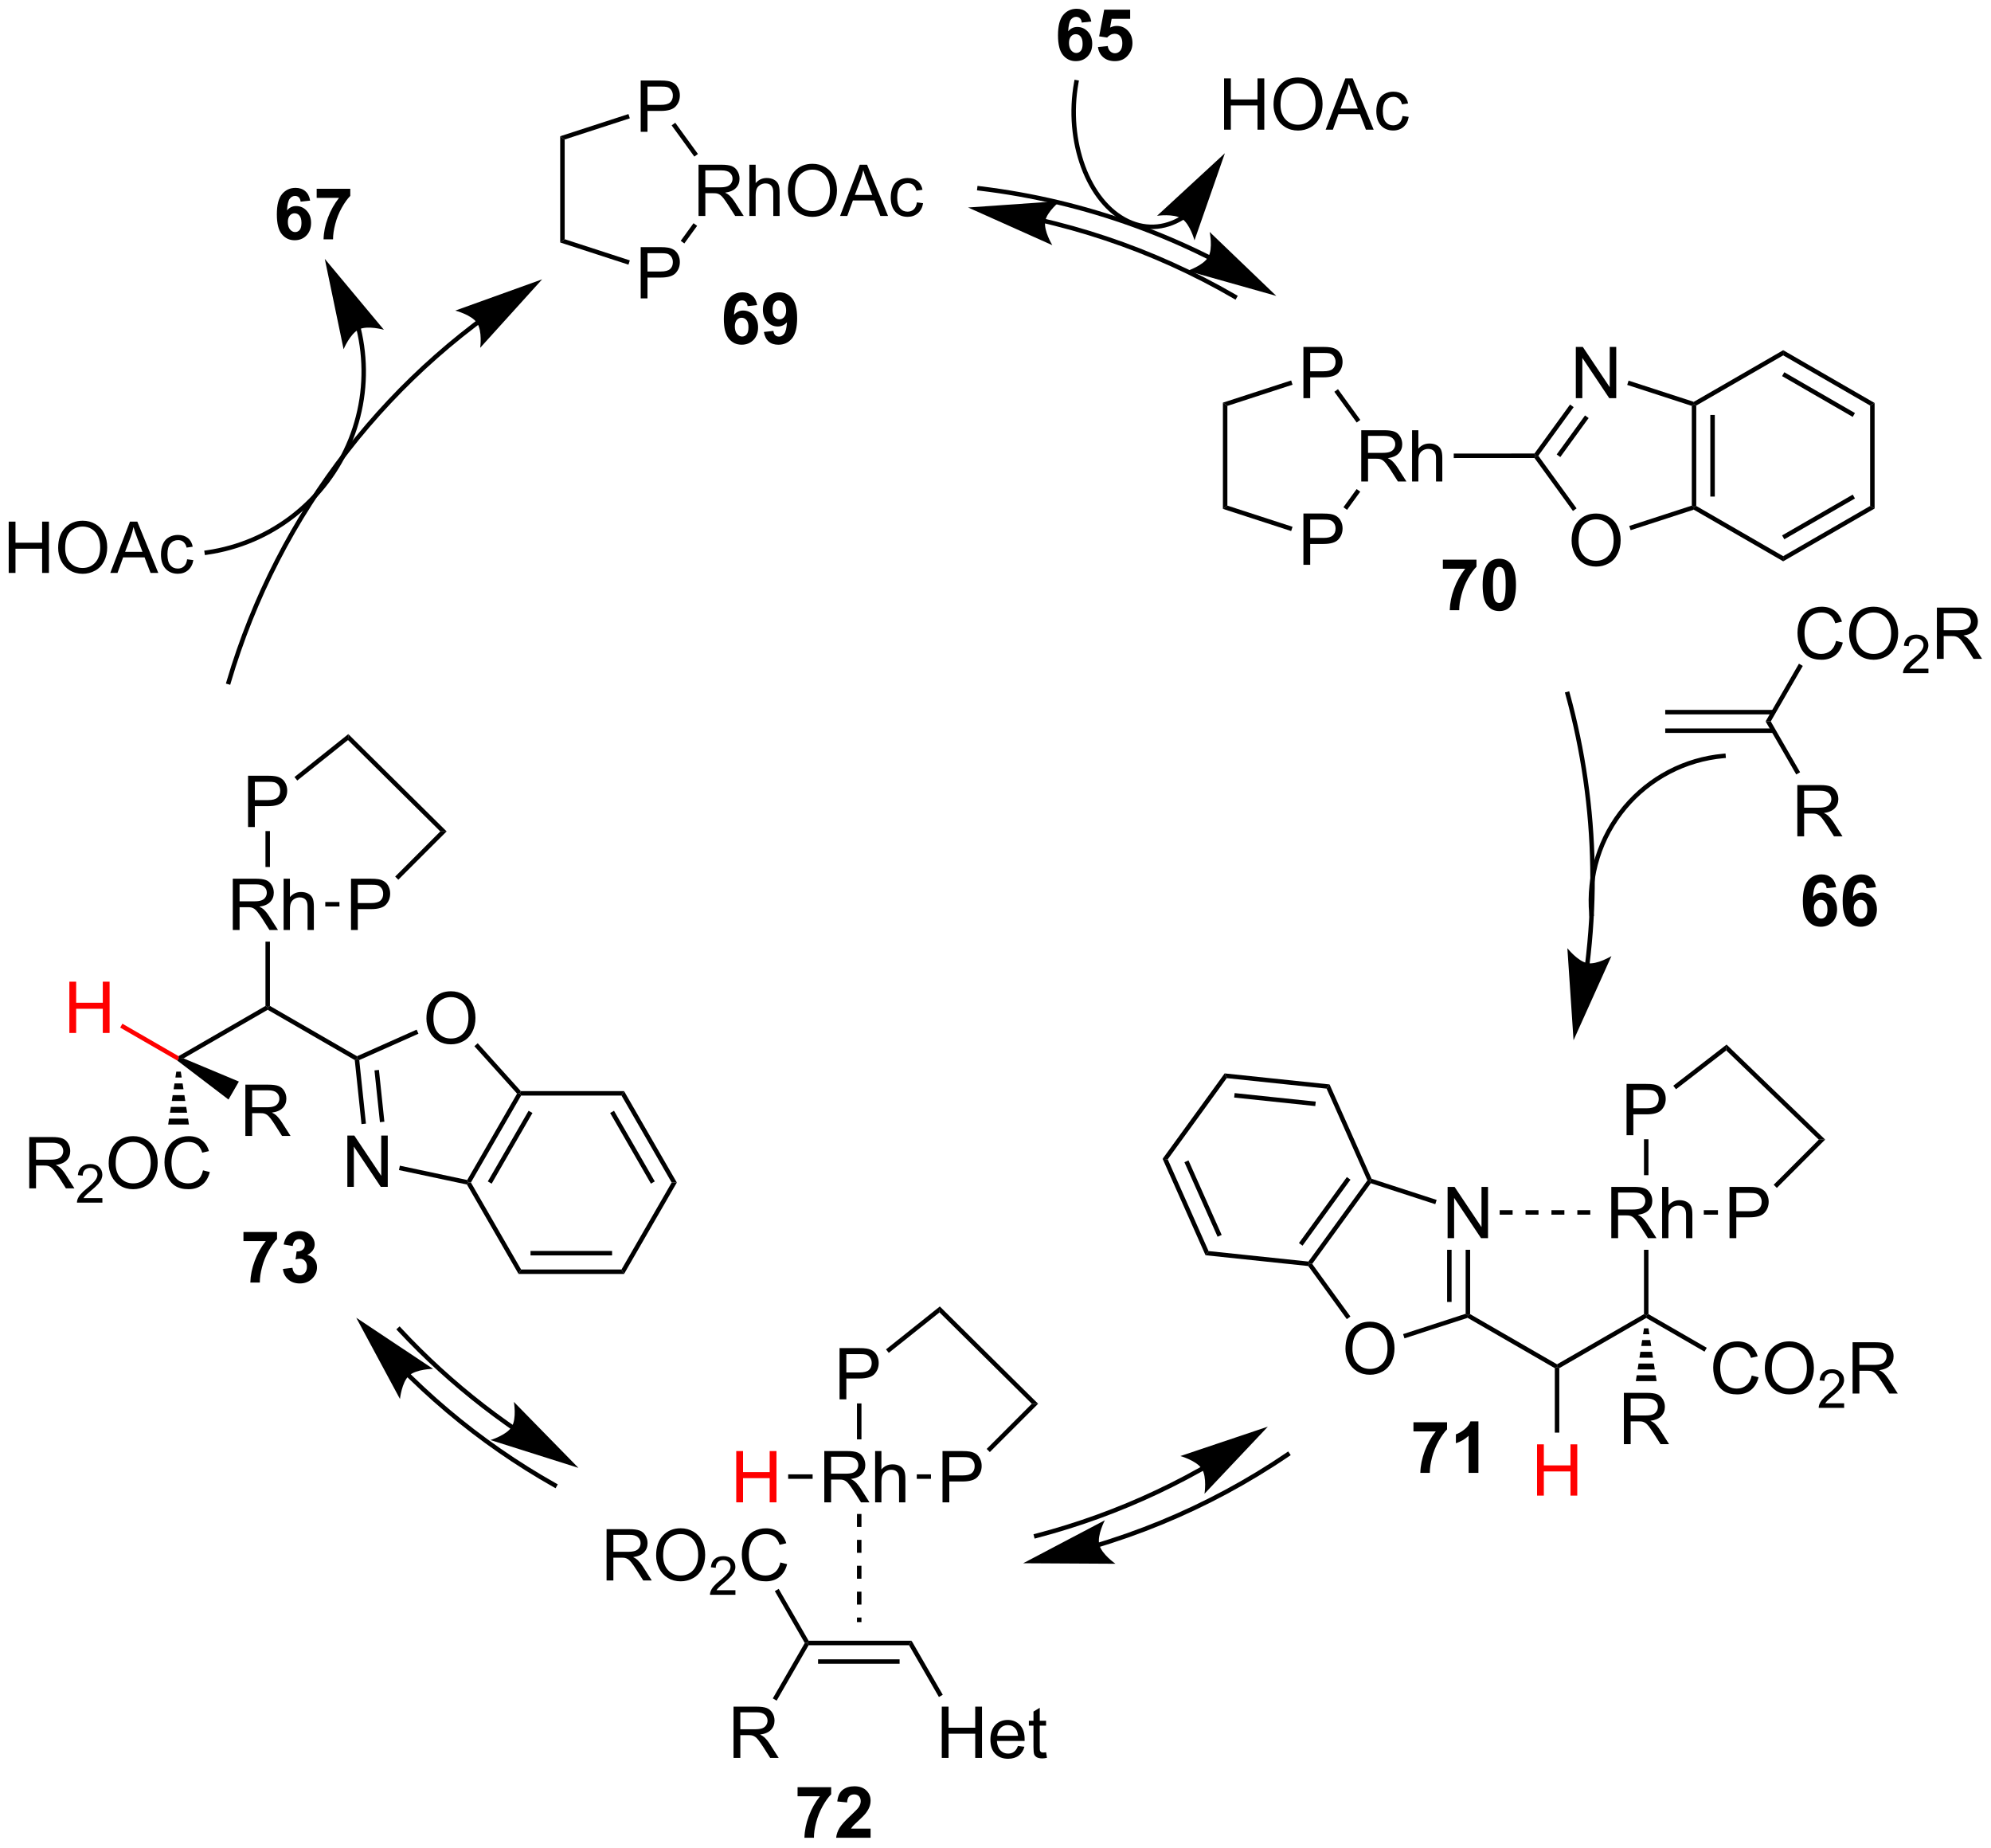 <?xml version="1.0" encoding="UTF-8"?>
<!DOCTYPE svg PUBLIC '-//W3C//DTD SVG 1.0//EN'
          'http://www.w3.org/TR/2001/REC-SVG-20010904/DTD/svg10.dtd'>
<svg stroke-dasharray="none" shape-rendering="auto" xmlns="http://www.w3.org/2000/svg" font-family="'Dialog'" text-rendering="auto" width="610" fill-opacity="1" color-interpolation="auto" color-rendering="auto" preserveAspectRatio="xMidYMid meet" font-size="12px" viewBox="0 0 610 566" fill="black" xmlns:xlink="http://www.w3.org/1999/xlink" stroke="black" image-rendering="auto" stroke-miterlimit="10" stroke-linecap="square" stroke-linejoin="miter" font-style="normal" stroke-width="1" height="566" stroke-dashoffset="0" font-weight="normal" stroke-opacity="1"
><!--Generated by the Batik Graphics2D SVG Generator--><defs id="genericDefs"
  /><g
  ><defs id="defs1"
    ><clipPath clipPathUnits="userSpaceOnUse" id="clipPath1"
      ><path d="M1.305 2.343 L230.024 2.343 L230.024 214.435 L1.305 214.435 L1.305 2.343 Z"
      /></clipPath
      ><clipPath clipPathUnits="userSpaceOnUse" id="clipPath2"
      ><path d="M-0.332 300.07 L-0.332 506.264 L222.028 506.264 L222.028 300.07 Z"
      /></clipPath
    ></defs
    ><g transform="scale(2.667,2.667) translate(-1.305,-2.343) matrix(1.029,0,0,1.029,1.646,-306.308)"
    ><path d="M134.676 328.413 L134.675 328.413 L134.671 328.411 L134.663 328.407 C134.622 328.386 134.581 328.366 134.539 328.345 C131.879 327.022 129.148 325.853 126.359 324.843 C120.782 322.823 114.974 321.439 109.045 320.731 L108.797 320.702 L108.738 321.199 L108.986 321.228 C114.877 321.931 120.647 323.306 126.189 325.313 C128.959 326.316 131.673 327.478 134.316 328.793 C134.357 328.813 134.399 328.834 134.44 328.854 L134.448 328.859 L134.451 328.86 L134.452 328.861 L134.676 328.972 L134.9 328.525 L134.676 328.413 ZM142.154 332.981 L134.717 325.844 C134.717 325.844 135.103 327.685 134.56 328.635 C134.017 329.584 132.233 330.184 132.233 330.184 Z" stroke="none" clip-path="url(#clipPath2)"
    /></g
    ><g transform="matrix(2.743,0,0,2.743,0.909,-823.071)"
    ><path d="M45.175 453.864 L45.176 453.866 L45.194 453.884 C45.222 453.911 45.249 453.937 45.276 453.964 C45.331 454.017 45.385 454.07 45.44 454.123 C45.877 454.548 46.319 454.967 46.765 455.381 C47.658 456.209 48.571 457.017 49.502 457.802 C53.225 460.943 57.242 463.735 61.505 466.137 L61.722 466.26 L61.968 465.824 L61.75 465.701 C57.515 463.315 53.523 460.54 49.824 457.42 C48.899 456.639 47.993 455.837 47.105 455.014 C46.661 454.603 46.222 454.187 45.788 453.765 C45.734 453.712 45.68 453.659 45.626 453.606 C45.599 453.58 45.572 453.553 45.545 453.527 L45.524 453.507 L45.521 453.504 L45.341 453.331 L44.994 453.691 L45.175 453.864 ZM39.458 447.216 L44.343 456.293 C44.343 456.293 44.541 454.422 45.349 453.686 C46.158 452.949 48.039 452.927 48.039 452.927 Z" stroke="none" clip-path="url(#clipPath2)"
    /></g
    ><g transform="matrix(2.743,0,0,2.743,0.909,-823.071)"
    ><path d="M122.525 472.799 L122.529 472.798 L122.543 472.794 C122.554 472.791 122.564 472.788 122.574 472.784 C122.654 472.76 122.734 472.735 122.814 472.711 C123.135 472.611 123.455 472.51 123.775 472.407 C124.414 472.201 125.05 471.986 125.683 471.764 C126.949 471.318 128.204 470.84 129.445 470.33 C134.41 468.289 139.165 465.737 143.629 462.704 L143.836 462.564 L143.555 462.15 L143.348 462.291 C138.912 465.304 134.188 467.84 129.255 469.867 C128.022 470.374 126.776 470.849 125.517 471.292 C124.888 471.513 124.256 471.726 123.621 471.931 C123.304 472.034 122.986 472.134 122.667 472.233 C122.587 472.257 122.507 472.282 122.427 472.306 C122.417 472.31 122.407 472.313 122.397 472.315 L122.382 472.32 L122.378 472.322 L122.139 472.395 L122.286 472.873 L122.525 472.799 ZM113.952 474.635 L124.26 474.692 C124.26 474.692 122.712 473.623 122.453 472.56 C122.194 471.498 123.075 469.835 123.075 469.835 Z" stroke="none" clip-path="url(#clipPath2)"
    /></g
    ><g transform="matrix(2.743,0,0,2.743,0.909,-823.071)"
    ><path d="M177.222 407.656 L177.223 407.646 C177.225 407.633 177.226 407.62 177.228 407.608 C177.231 407.582 177.234 407.557 177.237 407.532 C177.249 407.431 177.261 407.329 177.273 407.228 C177.297 407.025 177.32 406.822 177.342 406.619 C177.695 403.373 177.843 400.111 177.788 396.853 C177.677 390.336 176.749 383.834 175.007 377.5 L174.941 377.259 L174.459 377.391 L174.525 377.632 C176.256 383.926 177.178 390.387 177.288 396.862 C177.343 400.099 177.196 403.34 176.845 406.565 C176.823 406.767 176.8 406.968 176.776 407.17 C176.765 407.27 176.753 407.371 176.741 407.472 C176.738 407.497 176.734 407.522 176.731 407.547 C176.73 407.56 176.728 407.573 176.727 407.585 L176.726 407.594 L176.695 407.842 L177.191 407.904 L177.222 407.656 ZM175.425 416.232 L179.656 406.833 C179.656 406.833 178.051 407.814 176.975 407.62 C175.898 407.427 174.735 405.947 174.735 405.947 Z" stroke="none" clip-path="url(#clipPath2)"
    /></g
    ><g transform="matrix(2.743,0,0,2.743,0.909,-823.071)"
    ><path d="M71.232 333.387 L71.232 327.66 L73.394 327.66 Q73.964 327.66 74.263 327.715 Q74.685 327.785 74.969 327.983 Q75.255 328.179 75.43 328.535 Q75.605 328.89 75.605 329.317 Q75.605 330.046 75.138 330.554 Q74.675 331.059 73.459 331.059 L71.99 331.059 L71.99 333.387 L71.232 333.387 ZM71.99 330.382 L73.472 330.382 Q74.206 330.382 74.513 330.108 Q74.823 329.835 74.823 329.34 Q74.823 328.981 74.641 328.726 Q74.459 328.468 74.162 328.387 Q73.972 328.335 73.456 328.335 L71.99 328.335 L71.99 330.382 Z" stroke="none" clip-path="url(#clipPath2)"
    /></g
    ><g transform="matrix(2.743,0,0,2.743,0.909,-823.071)"
    ><path d="M77.692 324.183 L77.692 318.457 L80.231 318.457 Q80.997 318.457 81.395 318.61 Q81.794 318.764 82.031 319.155 Q82.27 319.545 82.27 320.019 Q82.27 320.629 81.874 321.048 Q81.481 321.464 80.656 321.577 Q80.958 321.722 81.114 321.863 Q81.445 322.168 81.742 322.623 L82.739 324.183 L81.786 324.183 L81.028 322.991 Q80.695 322.475 80.479 322.202 Q80.265 321.928 80.096 321.819 Q79.927 321.709 79.749 321.668 Q79.622 321.639 79.328 321.639 L78.45 321.639 L78.45 324.183 L77.692 324.183 ZM78.45 320.983 L80.078 320.983 Q80.598 320.983 80.89 320.876 Q81.184 320.769 81.335 320.532 Q81.489 320.295 81.489 320.019 Q81.489 319.613 81.192 319.353 Q80.898 319.089 80.262 319.089 L78.45 319.089 L78.45 320.983 ZM83.368 324.183 L83.368 318.457 L84.071 318.457 L84.071 320.511 Q84.563 319.941 85.313 319.941 Q85.774 319.941 86.113 320.123 Q86.454 320.303 86.6 320.623 Q86.746 320.944 86.746 321.553 L86.746 324.183 L86.042 324.183 L86.042 321.553 Q86.042 321.027 85.813 320.787 Q85.587 320.545 85.167 320.545 Q84.855 320.545 84.579 320.709 Q84.305 320.871 84.188 321.149 Q84.071 321.425 84.071 321.912 L84.071 324.183 L83.368 324.183 ZM87.677 321.394 Q87.677 319.967 88.442 319.162 Q89.208 318.355 90.419 318.355 Q91.21 318.355 91.846 318.735 Q92.484 319.113 92.817 319.79 Q93.153 320.467 93.153 321.327 Q93.153 322.199 92.802 322.886 Q92.45 323.574 91.804 323.928 Q91.161 324.282 90.413 324.282 Q89.606 324.282 88.968 323.892 Q88.333 323.498 88.005 322.824 Q87.677 322.147 87.677 321.394 ZM88.458 321.405 Q88.458 322.441 89.012 323.037 Q89.57 323.631 90.411 323.631 Q91.265 323.631 91.817 323.03 Q92.372 322.428 92.372 321.324 Q92.372 320.623 92.135 320.103 Q91.898 319.582 91.442 319.295 Q90.989 319.006 90.421 319.006 Q89.617 319.006 89.036 319.561 Q88.458 320.113 88.458 321.405 ZM93.498 324.183 L95.699 318.457 L96.516 318.457 L98.86 324.183 L97.996 324.183 L97.329 322.449 L94.933 322.449 L94.305 324.183 L93.498 324.183 ZM95.152 321.832 L97.094 321.832 L96.496 320.246 Q96.222 319.522 96.089 319.058 Q95.98 319.608 95.782 320.152 L95.152 321.832 ZM102.081 322.662 L102.774 322.754 Q102.66 323.467 102.193 323.873 Q101.727 324.277 101.048 324.277 Q100.196 324.277 99.678 323.72 Q99.16 323.162 99.16 322.123 Q99.16 321.452 99.381 320.949 Q99.605 320.444 100.061 320.194 Q100.516 319.941 101.05 319.941 Q101.727 319.941 102.157 320.282 Q102.587 320.623 102.706 321.254 L102.024 321.358 Q101.925 320.941 101.678 320.73 Q101.43 320.519 101.079 320.519 Q100.548 320.519 100.214 320.899 Q99.883 321.28 99.883 322.105 Q99.883 322.941 100.204 323.321 Q100.524 323.699 101.04 323.699 Q101.454 323.699 101.73 323.446 Q102.008 323.191 102.081 322.662 Z" stroke="none" clip-path="url(#clipPath2)"
    /></g
    ><g transform="matrix(2.743,0,0,2.743,0.909,-823.071)"
    ><path d="M71.232 314.78 L71.232 309.053 L73.394 309.053 Q73.964 309.053 74.263 309.108 Q74.685 309.178 74.969 309.376 Q75.255 309.571 75.43 309.928 Q75.605 310.282 75.605 310.709 Q75.605 311.438 75.138 311.946 Q74.675 312.452 73.459 312.452 L71.99 312.452 L71.99 314.78 L71.232 314.78 ZM71.99 311.774 L73.472 311.774 Q74.206 311.774 74.513 311.501 Q74.823 311.228 74.823 310.733 Q74.823 310.373 74.641 310.118 Q74.459 309.86 74.162 309.78 Q73.972 309.728 73.456 309.728 L71.99 309.728 L71.99 311.774 Z" stroke="none" clip-path="url(#clipPath2)"
    /></g
    ><g transform="matrix(2.743,0,0,2.743,0.909,-823.071)"
    ><path d="M62.24 315.277 L62.74 315.64 L62.74 326.777 L62.24 327.14 Z" stroke="none" clip-path="url(#clipPath2)"
    /></g
    ><g transform="matrix(2.743,0,0,2.743,0.909,-823.071)"
    ><path d="M62.24 327.14 L62.74 326.777 L70.017 329.141 L69.863 329.617 Z" stroke="none" clip-path="url(#clipPath2)"
    /></g
    ><g transform="matrix(2.743,0,0,2.743,0.909,-823.071)"
    ><path d="M76.106 327.25 L75.702 326.956 L77.131 324.99 L77.535 325.284 Z" stroke="none" clip-path="url(#clipPath2)"
    /></g
    ><g transform="matrix(2.743,0,0,2.743,0.909,-823.071)"
    ><path d="M77.626 317.258 L77.221 317.551 L74.687 314.064 L75.092 313.77 Z" stroke="none" clip-path="url(#clipPath2)"
    /></g
    ><g transform="matrix(2.743,0,0,2.743,0.909,-823.071)"
    ><path d="M69.863 312.8 L70.017 313.276 L62.74 315.64 L62.24 315.277 Z" stroke="none" clip-path="url(#clipPath2)"
    /></g
    ><g transform="matrix(2.743,0,0,2.743,0.909,-823.071)"
    ><path d="M84.236 334.133 L83.174 334.25 Q83.135 333.922 82.971 333.766 Q82.807 333.609 82.544 333.609 Q82.197 333.609 81.955 333.922 Q81.716 334.234 81.653 335.224 Q82.064 334.74 82.674 334.74 Q83.361 334.74 83.851 335.263 Q84.341 335.786 84.341 336.615 Q84.341 337.492 83.825 338.026 Q83.309 338.557 82.502 338.557 Q81.635 338.557 81.075 337.883 Q80.518 337.208 80.518 335.672 Q80.518 334.099 81.098 333.404 Q81.682 332.708 82.611 332.708 Q83.262 332.708 83.689 333.073 Q84.119 333.438 84.236 334.133 ZM81.747 336.529 Q81.747 337.062 81.992 337.354 Q82.239 337.646 82.557 337.646 Q82.861 337.646 83.064 337.409 Q83.268 337.169 83.268 336.625 Q83.268 336.068 83.049 335.807 Q82.83 335.547 82.502 335.547 Q82.184 335.547 81.966 335.797 Q81.747 336.044 81.747 336.529 ZM84.99 337.133 L86.053 337.016 Q86.092 337.341 86.256 337.497 Q86.42 337.654 86.688 337.654 Q87.029 337.654 87.266 337.341 Q87.506 337.029 87.571 336.044 Q87.157 336.523 86.537 336.523 Q85.86 336.523 85.371 336.003 Q84.881 335.482 84.881 334.646 Q84.881 333.773 85.397 333.242 Q85.915 332.708 86.717 332.708 Q87.587 332.708 88.144 333.383 Q88.704 334.055 88.704 335.599 Q88.704 337.169 88.121 337.865 Q87.54 338.56 86.608 338.56 Q85.936 338.56 85.522 338.203 Q85.108 337.844 84.99 337.133 ZM87.475 334.734 Q87.475 334.203 87.23 333.911 Q86.985 333.617 86.665 333.617 Q86.36 333.617 86.16 333.859 Q85.959 334.099 85.959 334.646 Q85.959 335.2 86.178 335.461 Q86.397 335.719 86.725 335.719 Q87.04 335.719 87.256 335.469 Q87.475 335.219 87.475 334.734 Z" stroke="none" clip-path="url(#clipPath2)"
    /></g
    ><g transform="matrix(2.743,0,0,2.743,0.909,-823.071)"
    ><path d="M145.253 363.137 L145.253 357.41 L147.415 357.41 Q147.985 357.41 148.284 357.465 Q148.706 357.535 148.99 357.733 Q149.277 357.929 149.451 358.285 Q149.626 358.64 149.626 359.067 Q149.626 359.796 149.159 360.304 Q148.696 360.809 147.48 360.809 L146.011 360.809 L146.011 363.137 L145.253 363.137 ZM146.011 360.132 L147.493 360.132 Q148.227 360.132 148.534 359.858 Q148.844 359.585 148.844 359.09 Q148.844 358.731 148.662 358.476 Q148.48 358.218 148.183 358.137 Q147.993 358.085 147.477 358.085 L146.011 358.085 L146.011 360.132 Z" stroke="none" clip-path="url(#clipPath2)"
    /></g
    ><g transform="matrix(2.743,0,0,2.743,0.909,-823.071)"
    ><path d="M151.713 353.833 L151.713 348.107 L154.252 348.107 Q155.018 348.107 155.416 348.26 Q155.815 348.414 156.052 348.805 Q156.291 349.195 156.291 349.669 Q156.291 350.279 155.895 350.698 Q155.502 351.115 154.677 351.226 Q154.979 351.372 155.135 351.513 Q155.466 351.818 155.763 352.273 L156.76 353.833 L155.807 353.833 L155.049 352.641 Q154.716 352.125 154.5 351.851 Q154.286 351.578 154.117 351.469 Q153.948 351.359 153.77 351.318 Q153.643 351.289 153.349 351.289 L152.471 351.289 L152.471 353.833 L151.713 353.833 ZM152.471 350.633 L154.099 350.633 Q154.619 350.633 154.911 350.526 Q155.205 350.419 155.356 350.182 Q155.51 349.945 155.51 349.669 Q155.51 349.263 155.213 349.003 Q154.919 348.74 154.284 348.74 L152.471 348.74 L152.471 350.633 ZM157.389 353.833 L157.389 348.107 L158.092 348.107 L158.092 350.161 Q158.584 349.591 159.334 349.591 Q159.795 349.591 160.134 349.773 Q160.475 349.953 160.621 350.273 Q160.767 350.594 160.767 351.203 L160.767 353.833 L160.064 353.833 L160.064 351.203 Q160.064 350.677 159.834 350.438 Q159.608 350.195 159.189 350.195 Q158.876 350.195 158.6 350.359 Q158.327 350.521 158.209 350.8 Q158.092 351.075 158.092 351.562 L158.092 353.833 L157.389 353.833 Z" stroke="none" clip-path="url(#clipPath2)"
    /></g
    ><g transform="matrix(2.743,0,0,2.743,0.909,-823.071)"
    ><path d="M145.253 344.53 L145.253 338.803 L147.415 338.803 Q147.985 338.803 148.284 338.858 Q148.706 338.928 148.99 339.126 Q149.277 339.321 149.451 339.678 Q149.626 340.032 149.626 340.459 Q149.626 341.188 149.159 341.696 Q148.696 342.202 147.48 342.202 L146.011 342.202 L146.011 344.53 L145.253 344.53 ZM146.011 341.524 L147.493 341.524 Q148.227 341.524 148.534 341.251 Q148.844 340.978 148.844 340.483 Q148.844 340.123 148.662 339.868 Q148.48 339.61 148.183 339.53 Q147.993 339.478 147.477 339.478 L146.011 339.478 L146.011 341.524 Z" stroke="none" clip-path="url(#clipPath2)"
    /></g
    ><g transform="matrix(2.743,0,0,2.743,0.909,-823.071)"
    ><path d="M136.261 345.027 L136.761 345.39 L136.761 356.527 L136.261 356.89 Z" stroke="none" clip-path="url(#clipPath2)"
    /></g
    ><g transform="matrix(2.743,0,0,2.743,0.909,-823.071)"
    ><path d="M136.261 356.89 L136.761 356.527 L144.038 358.891 L143.884 359.367 Z" stroke="none" clip-path="url(#clipPath2)"
    /></g
    ><g transform="matrix(2.743,0,0,2.743,0.909,-823.071)"
    ><path d="M150.128 357 L149.723 356.706 L151.197 354.678 L151.601 354.971 Z" stroke="none" clip-path="url(#clipPath2)"
    /></g
    ><g transform="matrix(2.743,0,0,2.743,0.909,-823.071)"
    ><path d="M151.608 346.954 L151.203 347.248 L148.708 343.814 L149.113 343.52 Z" stroke="none" clip-path="url(#clipPath2)"
    /></g
    ><g transform="matrix(2.743,0,0,2.743,0.909,-823.071)"
    ><path d="M143.884 342.55 L144.038 343.026 L136.761 345.39 L136.261 345.027 Z" stroke="none" clip-path="url(#clipPath2)"
    /></g
    ><g transform="matrix(2.743,0,0,2.743,0.909,-823.071)"
    ><path d="M160.829 363.578 L160.829 362.56 L164.582 362.56 L164.582 363.357 Q164.118 363.812 163.636 364.669 Q163.157 365.523 162.905 366.487 Q162.652 367.45 162.657 368.208 L161.597 368.208 Q161.626 367.021 162.087 365.786 Q162.55 364.552 163.324 363.578 L160.829 363.578 ZM167.132 362.458 Q167.966 362.458 168.435 363.052 Q168.992 363.755 168.992 365.383 Q168.992 367.008 168.429 367.719 Q167.966 368.307 167.132 368.307 Q166.297 368.307 165.784 367.664 Q165.273 367.021 165.273 365.372 Q165.273 363.755 165.836 363.044 Q166.302 362.458 167.132 362.458 ZM167.132 363.367 Q166.935 363.367 166.778 363.495 Q166.622 363.622 166.536 363.95 Q166.422 364.375 166.422 365.383 Q166.422 366.391 166.523 366.768 Q166.625 367.146 166.778 367.271 Q166.935 367.396 167.132 367.396 Q167.333 367.396 167.489 367.268 Q167.646 367.141 167.732 366.812 Q167.844 366.391 167.844 365.383 Q167.844 364.375 167.742 364 Q167.64 363.622 167.487 363.495 Q167.333 363.367 167.132 363.367 Z" stroke="none" clip-path="url(#clipPath2)"
    /></g
    ><g transform="matrix(2.743,0,0,2.743,0.909,-823.071)"
    ><path d="M162.044 351.214 L162.044 350.714 L171.059 350.708 L171.187 350.958 L171.059 351.208 Z" stroke="none" clip-path="url(#clipPath2)"
    /></g
    ><g transform="matrix(2.743,0,0,2.743,0.909,-823.071)"
    ><path d="M175.209 360.448 Q175.209 359.021 175.975 358.216 Q176.74 357.409 177.951 357.409 Q178.743 357.409 179.378 357.789 Q180.016 358.167 180.35 358.844 Q180.686 359.521 180.686 360.38 Q180.686 361.253 180.334 361.94 Q179.983 362.628 179.337 362.982 Q178.694 363.336 177.946 363.336 Q177.139 363.336 176.501 362.945 Q175.865 362.552 175.537 361.878 Q175.209 361.2 175.209 360.448 ZM175.99 360.458 Q175.99 361.495 176.545 362.091 Q177.102 362.685 177.944 362.685 Q178.798 362.685 179.35 362.083 Q179.904 361.482 179.904 360.378 Q179.904 359.677 179.667 359.156 Q179.43 358.635 178.975 358.349 Q178.522 358.06 177.954 358.06 Q177.149 358.06 176.569 358.615 Q175.99 359.167 175.99 360.458 Z" stroke="none" clip-path="url(#clipPath2)"
    /></g
    ><g transform="matrix(2.743,0,0,2.743,0.909,-823.071)"
    ><path d="M175.68 344.53 L175.68 338.803 L176.459 338.803 L179.467 343.298 L179.467 338.803 L180.194 338.803 L180.194 344.53 L179.415 344.53 L176.407 340.03 L176.407 344.53 L175.68 344.53 Z" stroke="none" clip-path="url(#clipPath2)"
    /></g
    ><g transform="matrix(2.743,0,0,2.743,0.909,-823.071)"
    ><path d="M171.059 351.208 L171.187 350.958 L171.496 350.958 L175.763 356.832 L175.359 357.126 Z" stroke="none" clip-path="url(#clipPath2)"
    /></g
    ><g transform="matrix(2.743,0,0,2.743,0.909,-823.071)"
    ><path d="M181.801 359.272 L181.646 358.797 L188.633 356.527 L188.883 356.708 L188.855 356.981 Z" stroke="none" clip-path="url(#clipPath2)"
    /></g
    ><g transform="matrix(2.743,0,0,2.743,0.909,-823.071)"
    ><path d="M189.133 356.564 L188.883 356.708 L188.633 356.527 L188.633 345.39 L188.883 345.208 L189.133 345.353 ZM191.203 355.513 L191.203 346.403 L190.703 346.403 L190.703 355.513 Z" stroke="none" clip-path="url(#clipPath2)"
    /></g
    ><g transform="matrix(2.743,0,0,2.743,0.909,-823.071)"
    ><path d="M188.855 344.936 L188.883 345.208 L188.633 345.39 L181.419 343.046 L181.573 342.57 Z" stroke="none" clip-path="url(#clipPath2)"
    /></g
    ><g transform="matrix(2.743,0,0,2.743,0.909,-823.071)"
    ><path d="M175.034 345.238 L175.438 345.532 L171.496 350.958 L171.187 350.958 L171.059 350.708 ZM176.708 346.455 L173.543 350.811 L173.947 351.105 L177.113 346.749 Z" stroke="none" clip-path="url(#clipPath2)"
    /></g
    ><g transform="matrix(2.743,0,0,2.743,0.909,-823.071)"
    ><path d="M188.855 356.981 L188.883 356.708 L189.133 356.564 L198.843 362.17 L198.843 362.747 Z" stroke="none" clip-path="url(#clipPath2)"
    /></g
    ><g transform="matrix(2.743,0,0,2.743,0.909,-823.071)"
    ><path d="M198.843 362.747 L198.843 362.17 L208.552 356.564 L209.052 356.853 ZM198.968 360.285 L206.857 355.73 L206.607 355.297 L198.718 359.852 Z" stroke="none" clip-path="url(#clipPath2)"
    /></g
    ><g transform="matrix(2.743,0,0,2.743,0.909,-823.071)"
    ><path d="M209.052 356.853 L208.552 356.564 L208.552 345.353 L209.052 345.064 Z" stroke="none" clip-path="url(#clipPath2)"
    /></g
    ><g transform="matrix(2.743,0,0,2.743,0.909,-823.071)"
    ><path d="M209.052 345.064 L208.552 345.353 L198.843 339.747 L198.843 339.17 ZM206.857 346.187 L198.968 341.632 L198.718 342.065 L206.607 346.62 Z" stroke="none" clip-path="url(#clipPath2)"
    /></g
    ><g transform="matrix(2.743,0,0,2.743,0.909,-823.071)"
    ><path d="M198.843 339.17 L198.843 339.747 L189.133 345.353 L188.883 345.208 L188.855 344.936 Z" stroke="none" clip-path="url(#clipPath2)"
    /></g
    ><g transform="matrix(2.743,0,0,2.743,0.909,-823.071)"
    ><path d="M185.667 381.91 L197.764 381.91 L197.764 381.41 L185.667 381.41 ZM185.667 379.84 L197.764 379.84 L197.764 379.34 L185.667 379.34 Z" stroke="none" clip-path="url(#clipPath2)"
    /></g
    ><g transform="matrix(2.743,0,0,2.743,0.909,-823.071)"
    ><path d="M204.745 371.633 L205.503 371.823 Q205.266 372.758 204.646 373.25 Q204.026 373.74 203.133 373.74 Q202.206 373.74 201.625 373.362 Q201.047 372.984 200.742 372.271 Q200.44 371.555 200.44 370.734 Q200.44 369.839 200.781 369.175 Q201.125 368.508 201.755 368.161 Q202.386 367.815 203.143 367.815 Q204.003 367.815 204.589 368.253 Q205.174 368.69 205.406 369.484 L204.659 369.659 Q204.461 369.034 204.081 368.75 Q203.703 368.464 203.128 368.464 Q202.469 368.464 202.024 368.781 Q201.581 369.096 201.401 369.63 Q201.221 370.164 201.221 370.729 Q201.221 371.461 201.435 372.005 Q201.649 372.55 202.096 372.82 Q202.547 373.089 203.07 373.089 Q203.706 373.089 204.146 372.721 Q204.589 372.354 204.745 371.633 ZM206.207 370.852 Q206.207 369.425 206.973 368.62 Q207.738 367.813 208.949 367.813 Q209.741 367.813 210.376 368.193 Q211.014 368.57 211.348 369.248 Q211.684 369.925 211.684 370.784 Q211.684 371.656 211.332 372.344 Q210.981 373.031 210.335 373.385 Q209.691 373.74 208.944 373.74 Q208.137 373.74 207.499 373.349 Q206.863 372.956 206.535 372.281 Q206.207 371.604 206.207 370.852 ZM206.988 370.862 Q206.988 371.899 207.543 372.495 Q208.1 373.089 208.941 373.089 Q209.796 373.089 210.348 372.487 Q210.902 371.885 210.902 370.781 Q210.902 370.081 210.665 369.56 Q210.428 369.039 209.973 368.753 Q209.52 368.464 208.952 368.464 Q208.147 368.464 207.566 369.018 Q206.988 369.57 206.988 370.862 Z" stroke="none" clip-path="url(#clipPath2)"
    /></g
    ><g transform="matrix(2.743,0,0,2.743,0.909,-823.071)"
    ><path d="M215.063 374.733 L215.063 375.241 L212.223 375.241 Q212.218 375.049 212.286 374.873 Q212.393 374.584 212.631 374.303 Q212.872 374.022 213.323 373.653 Q214.022 373.079 214.268 372.743 Q214.514 372.407 214.514 372.108 Q214.514 371.795 214.29 371.58 Q214.067 371.364 213.706 371.364 Q213.325 371.364 213.096 371.592 Q212.868 371.821 212.866 372.225 L212.323 372.17 Q212.38 371.563 212.743 371.247 Q213.106 370.928 213.718 370.928 Q214.337 370.928 214.696 371.272 Q215.057 371.614 215.057 372.12 Q215.057 372.377 214.952 372.627 Q214.846 372.875 214.6 373.151 Q214.356 373.426 213.788 373.907 Q213.313 374.305 213.178 374.448 Q213.044 374.59 212.956 374.733 L215.063 374.733 Z" stroke="none" clip-path="url(#clipPath2)"
    /></g
    ><g transform="matrix(2.743,0,0,2.743,0.909,-823.071)"
    ><path d="M216.009 373.641 L216.009 367.914 L218.548 367.914 Q219.314 367.914 219.712 368.068 Q220.11 368.221 220.347 368.612 Q220.587 369.003 220.587 369.477 Q220.587 370.086 220.191 370.505 Q219.798 370.922 218.972 371.034 Q219.274 371.18 219.431 371.32 Q219.761 371.625 220.058 372.081 L221.056 373.641 L220.103 373.641 L219.345 372.448 Q219.011 371.932 218.795 371.659 Q218.582 371.385 218.412 371.276 Q218.243 371.167 218.066 371.125 Q217.939 371.096 217.644 371.096 L216.767 371.096 L216.767 373.641 L216.009 373.641 ZM216.767 370.44 L218.394 370.44 Q218.915 370.44 219.207 370.333 Q219.501 370.227 219.652 369.99 Q219.806 369.753 219.806 369.477 Q219.806 369.07 219.509 368.81 Q219.214 368.547 218.579 368.547 L216.767 368.547 L216.767 370.44 Z" stroke="none" clip-path="url(#clipPath2)"
    /></g
    ><g transform="matrix(2.743,0,0,2.743,0.909,-823.071)"
    ><path d="M197.455 380.625 L196.878 380.625 L200.6 374.179 L201.033 374.429 Z" stroke="none" clip-path="url(#clipPath2)"
    /></g
    ><g transform="matrix(2.743,0,0,2.743,0.909,-823.071)"
    ><path d="M200.422 393.459 L200.422 387.733 L202.961 387.733 Q203.727 387.733 204.125 387.886 Q204.524 388.04 204.761 388.431 Q205 388.821 205 389.295 Q205 389.905 204.604 390.324 Q204.211 390.74 203.386 390.853 Q203.688 390.998 203.844 391.139 Q204.174 391.444 204.471 391.899 L205.469 393.459 L204.516 393.459 L203.758 392.267 Q203.424 391.751 203.208 391.478 Q202.995 391.204 202.826 391.095 Q202.656 390.985 202.479 390.944 Q202.352 390.915 202.057 390.915 L201.18 390.915 L201.18 393.459 L200.422 393.459 ZM201.18 390.259 L202.807 390.259 Q203.328 390.259 203.62 390.152 Q203.914 390.045 204.065 389.808 Q204.219 389.571 204.219 389.295 Q204.219 388.889 203.922 388.629 Q203.628 388.365 202.992 388.365 L201.18 388.365 L201.18 390.259 Z" stroke="none" clip-path="url(#clipPath2)"
    /></g
    ><g transform="matrix(2.743,0,0,2.743,0.909,-823.071)"
    ><path d="M196.878 380.625 L197.455 380.625 L200.732 386.3 L200.299 386.55 Z" stroke="none" clip-path="url(#clipPath2)"
    /></g
    ><g transform="matrix(2.743,0,0,2.743,0.909,-823.071)"
    ><path d="M173.833 452.853 L173.583 452.708 L173.583 452.42 L183.293 446.814 L183.543 446.958 L183.543 447.247 Z" stroke="none" clip-path="url(#clipPath2)"
    /></g
    ><g transform="matrix(2.743,0,0,2.743,0.909,-823.071)"
    ><path d="M195.33 453.675 L196.088 453.866 Q195.851 454.8 195.231 455.293 Q194.611 455.782 193.718 455.782 Q192.791 455.782 192.21 455.405 Q191.632 455.027 191.327 454.313 Q191.025 453.597 191.025 452.777 Q191.025 451.881 191.367 451.217 Q191.71 450.55 192.34 450.204 Q192.971 449.858 193.728 449.858 Q194.588 449.858 195.174 450.295 Q195.76 450.733 195.992 451.527 L195.244 451.702 Q195.046 451.077 194.666 450.793 Q194.288 450.506 193.713 450.506 Q193.054 450.506 192.609 450.824 Q192.166 451.139 191.986 451.673 Q191.807 452.207 191.807 452.772 Q191.807 453.504 192.02 454.048 Q192.234 454.592 192.682 454.863 Q193.132 455.131 193.655 455.131 Q194.291 455.131 194.731 454.764 Q195.174 454.397 195.33 453.675 ZM196.792 452.894 Q196.792 451.467 197.558 450.662 Q198.323 449.855 199.535 449.855 Q200.326 449.855 200.962 450.235 Q201.6 450.613 201.933 451.29 Q202.269 451.967 202.269 452.827 Q202.269 453.699 201.917 454.386 Q201.566 455.074 200.92 455.428 Q200.277 455.782 199.529 455.782 Q198.722 455.782 198.084 455.392 Q197.448 454.998 197.12 454.324 Q196.792 453.647 196.792 452.894 ZM197.573 452.905 Q197.573 453.941 198.128 454.537 Q198.685 455.131 199.527 455.131 Q200.381 455.131 200.933 454.53 Q201.488 453.928 201.488 452.824 Q201.488 452.123 201.251 451.603 Q201.014 451.082 200.558 450.795 Q200.105 450.506 199.537 450.506 Q198.732 450.506 198.152 451.061 Q197.573 451.613 197.573 452.905 Z" stroke="none" clip-path="url(#clipPath2)"
    /></g
    ><g transform="matrix(2.743,0,0,2.743,0.909,-823.071)"
    ><path d="M205.648 456.776 L205.648 457.283 L202.809 457.283 Q202.803 457.092 202.871 456.916 Q202.978 456.627 203.217 456.346 Q203.457 456.065 203.908 455.695 Q204.607 455.121 204.853 454.785 Q205.1 454.449 205.1 454.151 Q205.1 453.838 204.875 453.623 Q204.652 453.406 204.291 453.406 Q203.91 453.406 203.682 453.635 Q203.453 453.863 203.451 454.268 L202.908 454.213 Q202.965 453.606 203.328 453.289 Q203.691 452.971 204.303 452.971 Q204.922 452.971 205.281 453.315 Q205.643 453.656 205.643 454.162 Q205.643 454.42 205.537 454.67 Q205.432 454.918 205.185 455.193 Q204.941 455.469 204.373 455.949 Q203.898 456.348 203.764 456.49 Q203.629 456.633 203.541 456.776 L205.648 456.776 Z" stroke="none" clip-path="url(#clipPath2)"
    /></g
    ><g transform="matrix(2.743,0,0,2.743,0.909,-823.071)"
    ><path d="M206.594 455.683 L206.594 449.957 L209.133 449.957 Q209.899 449.957 210.297 450.11 Q210.696 450.264 210.933 450.655 Q211.172 451.045 211.172 451.519 Q211.172 452.129 210.776 452.548 Q210.383 452.964 209.558 453.077 Q209.86 453.222 210.016 453.363 Q210.347 453.668 210.643 454.123 L211.641 455.683 L210.688 455.683 L209.93 454.491 Q209.597 453.975 209.381 453.702 Q209.167 453.428 208.998 453.319 Q208.828 453.209 208.651 453.168 Q208.524 453.139 208.229 453.139 L207.352 453.139 L207.352 455.683 L206.594 455.683 ZM207.352 452.483 L208.979 452.483 Q209.5 452.483 209.792 452.376 Q210.086 452.269 210.237 452.032 Q210.391 451.795 210.391 451.519 Q210.391 451.113 210.094 450.853 Q209.8 450.589 209.164 450.589 L207.352 450.589 L207.352 452.483 Z" stroke="none" clip-path="url(#clipPath2)"
    /></g
    ><g transform="matrix(2.743,0,0,2.743,0.909,-823.071)"
    ><path d="M183.543 447.247 L183.543 446.958 L183.793 446.814 L190.304 450.573 L190.054 451.006 Z" stroke="none" clip-path="url(#clipPath2)"
    /></g
    ><g transform="matrix(2.743,0,0,2.743,0.909,-823.071)"
    ><path d="M179.643 438.333 L179.643 432.607 L182.183 432.607 Q182.948 432.607 183.347 432.76 Q183.745 432.914 183.982 433.305 Q184.222 433.695 184.222 434.169 Q184.222 434.779 183.826 435.198 Q183.433 435.615 182.607 435.726 Q182.909 435.872 183.065 436.013 Q183.396 436.318 183.693 436.773 L184.69 438.333 L183.737 438.333 L182.979 437.141 Q182.646 436.625 182.43 436.351 Q182.216 436.078 182.047 435.969 Q181.878 435.859 181.701 435.818 Q181.573 435.789 181.279 435.789 L180.401 435.789 L180.401 438.333 L179.643 438.333 ZM180.401 435.133 L182.029 435.133 Q182.55 435.133 182.841 435.026 Q183.136 434.919 183.287 434.682 Q183.44 434.445 183.44 434.169 Q183.44 433.763 183.143 433.503 Q182.849 433.24 182.214 433.24 L180.401 433.24 L180.401 435.133 ZM185.319 438.333 L185.319 432.607 L186.022 432.607 L186.022 434.661 Q186.515 434.091 187.265 434.091 Q187.726 434.091 188.064 434.273 Q188.405 434.453 188.551 434.773 Q188.697 435.094 188.697 435.703 L188.697 438.333 L187.994 438.333 L187.994 435.703 Q187.994 435.177 187.765 434.938 Q187.538 434.695 187.119 434.695 Q186.806 434.695 186.53 434.859 Q186.257 435.021 186.14 435.3 Q186.022 435.575 186.022 436.062 L186.022 438.333 L185.319 438.333 Z" stroke="none" clip-path="url(#clipPath2)"
    /></g
    ><g transform="matrix(2.743,0,0,2.743,0.909,-823.071)"
    ><path d="M183.793 446.814 L183.543 446.958 L183.293 446.814 L183.293 439.633 L183.793 439.633 Z" stroke="none" clip-path="url(#clipPath2)"
    /></g
    ><g transform="matrix(2.743,0,0,2.743,0.909,-823.071)"
    ><path d="M181.048 461.333 L181.048 455.607 L183.587 455.607 Q184.352 455.607 184.751 455.76 Q185.149 455.914 185.386 456.305 Q185.626 456.695 185.626 457.169 Q185.626 457.779 185.23 458.198 Q184.837 458.615 184.011 458.726 Q184.313 458.872 184.47 459.013 Q184.8 459.318 185.097 459.773 L186.095 461.333 L185.142 461.333 L184.384 460.141 Q184.05 459.625 183.834 459.351 Q183.621 459.078 183.452 458.969 Q183.282 458.859 183.105 458.818 Q182.977 458.789 182.683 458.789 L181.806 458.789 L181.806 461.333 L181.048 461.333 ZM181.806 458.133 L183.433 458.133 Q183.954 458.133 184.246 458.026 Q184.54 457.919 184.691 457.682 Q184.845 457.445 184.845 457.169 Q184.845 456.763 184.548 456.503 Q184.254 456.24 183.618 456.24 L181.806 456.24 L181.806 458.133 Z" stroke="none" clip-path="url(#clipPath2)"
    /></g
    ><g transform="matrix(2.743,0,0,2.743,0.909,-823.071)"
    ><path d="M183.793 448.404 L183.894 449.059 L183.191 449.059 L183.293 448.404 ZM183.995 449.714 L184.096 450.369 L182.989 450.369 L183.09 449.714 ZM184.197 451.024 L184.298 451.679 L182.787 451.679 L182.888 451.024 ZM184.399 452.334 L184.5 452.989 L182.585 452.989 L182.686 452.334 ZM184.601 453.644 L184.703 454.299 L182.383 454.299 L182.484 453.644 Z" stroke="none" clip-path="url(#clipPath2)"
    /></g
    ><g transform="matrix(2.743,0,0,2.743,0.909,-823.071)"
    ><path d="M173.583 452.42 L173.583 452.708 L173.333 452.853 L163.595 447.231 L163.624 446.958 L163.874 446.814 Z" stroke="none" clip-path="url(#clipPath2)"
    /></g
    ><g fill="red" transform="matrix(2.743,0,0,2.743,0.909,-823.071)" stroke="red"
    ><path d="M171.349 467.083 L171.349 461.357 L172.107 461.357 L172.107 463.708 L175.083 463.708 L175.083 461.357 L175.841 461.357 L175.841 467.083 L175.083 467.083 L175.083 464.383 L172.107 464.383 L172.107 467.083 L171.349 467.083 Z" stroke="none" clip-path="url(#clipPath2)"
    /></g
    ><g transform="matrix(2.743,0,0,2.743,0.909,-823.071)"
    ><path d="M173.333 452.853 L173.583 452.708 L173.833 452.853 L173.833 460.049 L173.333 460.049 Z" stroke="none" clip-path="url(#clipPath2)"
    /></g
    ><g transform="matrix(2.743,0,0,2.743,0.909,-823.071)"
    ><path d="M161.358 438.333 L161.358 432.607 L162.137 432.607 L165.145 437.101 L165.145 432.607 L165.871 432.607 L165.871 438.333 L165.093 438.333 L162.085 433.833 L162.085 438.333 L161.358 438.333 Z" stroke="none" clip-path="url(#clipPath2)"
    /></g
    ><g transform="matrix(2.743,0,0,2.743,0.909,-823.071)"
    ><path d="M163.874 446.814 L163.624 446.958 L163.374 446.777 L163.374 439.633 L163.874 439.633 ZM161.804 445.454 L161.804 439.633 L161.304 439.633 L161.304 445.454 Z" stroke="none" clip-path="url(#clipPath2)"
    /></g
    ><g transform="matrix(2.743,0,0,2.743,0.909,-823.071)"
    ><path d="M167.174 435.708 L168.62 435.708 L168.62 435.208 L167.174 435.208 ZM170.065 435.708 L171.511 435.708 L171.511 435.208 L170.065 435.208 ZM172.957 435.708 L174.402 435.708 L174.402 435.208 L172.957 435.208 ZM175.848 435.708 L177.294 435.708 L177.294 435.208 L175.848 435.208 Z" stroke="none" clip-path="url(#clipPath2)"
    /></g
    ><g transform="matrix(2.743,0,0,2.743,0.909,-823.071)"
    ><path d="M181.347 426.833 L181.347 421.107 L183.509 421.107 Q184.079 421.107 184.379 421.161 Q184.8 421.232 185.084 421.43 Q185.371 421.625 185.545 421.982 Q185.72 422.336 185.72 422.763 Q185.72 423.492 185.254 424 Q184.79 424.505 183.574 424.505 L182.105 424.505 L182.105 426.833 L181.347 426.833 ZM182.105 423.828 L183.587 423.828 Q184.321 423.828 184.629 423.555 Q184.938 423.281 184.938 422.786 Q184.938 422.427 184.756 422.172 Q184.574 421.914 184.277 421.833 Q184.087 421.781 183.571 421.781 L182.105 421.781 L182.105 423.828 Z" stroke="none" clip-path="url(#clipPath2)"
    /></g
    ><g transform="matrix(2.743,0,0,2.743,0.909,-823.071)"
    ><path d="M183.793 431.299 L183.293 431.299 L183.293 427.288 L183.793 427.288 Z" stroke="none" clip-path="url(#clipPath2)"
    /></g
    ><g transform="matrix(2.743,0,0,2.743,0.909,-823.071)"
    ><path d="M192.847 438.333 L192.847 432.607 L195.009 432.607 Q195.579 432.607 195.879 432.661 Q196.3 432.732 196.584 432.93 Q196.871 433.125 197.045 433.482 Q197.22 433.836 197.22 434.263 Q197.22 434.992 196.754 435.5 Q196.29 436.005 195.074 436.005 L193.605 436.005 L193.605 438.333 L192.847 438.333 ZM193.605 435.328 L195.087 435.328 Q195.821 435.328 196.129 435.055 Q196.438 434.781 196.438 434.286 Q196.438 433.927 196.256 433.672 Q196.074 433.414 195.777 433.333 Q195.587 433.281 195.071 433.281 L193.605 433.281 L193.605 435.328 Z" stroke="none" clip-path="url(#clipPath2)"
    /></g
    ><g transform="matrix(2.743,0,0,2.743,0.909,-823.071)"
    ><path d="M189.974 435.708 L189.974 435.208 L191.555 435.208 L191.555 435.708 Z" stroke="none" clip-path="url(#clipPath2)"
    /></g
    ><g transform="matrix(2.743,0,0,2.743,0.909,-823.071)"
    ><path d="M186.871 421.704 L186.565 421.309 L192.518 416.712 L192.482 417.371 Z" stroke="none" clip-path="url(#clipPath2)"
    /></g
    ><g transform="matrix(2.743,0,0,2.743,0.909,-823.071)"
    ><path d="M198.133 432.722 L197.779 432.368 L202.817 427.33 L203.531 427.323 Z" stroke="none" clip-path="url(#clipPath2)"
    /></g
    ><g transform="matrix(2.743,0,0,2.743,0.909,-823.071)"
    ><path d="M203.531 427.323 L202.817 427.33 L192.482 417.371 L192.518 416.712 Z" stroke="none" clip-path="url(#clipPath2)"
    /></g
    ><g transform="matrix(2.743,0,0,2.743,0.909,-823.071)"
    ><path d="M149.95 450.698 Q149.95 449.271 150.715 448.466 Q151.481 447.659 152.692 447.659 Q153.484 447.659 154.119 448.039 Q154.757 448.417 155.09 449.094 Q155.427 449.771 155.427 450.63 Q155.427 451.503 155.075 452.19 Q154.723 452.878 154.077 453.232 Q153.434 453.586 152.687 453.586 Q151.88 453.586 151.242 453.195 Q150.606 452.802 150.278 452.128 Q149.95 451.45 149.95 450.698 ZM150.731 450.708 Q150.731 451.745 151.286 452.341 Q151.843 452.935 152.684 452.935 Q153.538 452.935 154.09 452.333 Q154.645 451.732 154.645 450.628 Q154.645 449.927 154.408 449.406 Q154.171 448.885 153.715 448.599 Q153.262 448.31 152.695 448.31 Q151.89 448.31 151.309 448.865 Q150.731 449.417 150.731 450.708 Z" stroke="none" clip-path="url(#clipPath2)"
    /></g
    ><g transform="matrix(2.743,0,0,2.743,0.909,-823.071)"
    ><path d="M160.136 434.062 L159.981 434.538 L152.782 432.199 L152.687 431.905 L152.87 431.701 Z" stroke="none" clip-path="url(#clipPath2)"
    /></g
    ><g transform="matrix(2.743,0,0,2.743,0.909,-823.071)"
    ><path d="M152.4 431.875 L152.687 431.905 L152.782 432.199 L146.236 441.208 L145.927 441.208 L145.81 440.945 ZM150.107 431.508 L144.753 438.878 L145.157 439.172 L150.512 431.802 Z" stroke="none" clip-path="url(#clipPath2)"
    /></g
    ><g transform="matrix(2.743,0,0,2.743,0.909,-823.071)"
    ><path d="M145.791 441.445 L145.927 441.208 L146.236 441.208 L150.504 447.082 L150.1 447.376 Z" stroke="none" clip-path="url(#clipPath2)"
    /></g
    ><g transform="matrix(2.743,0,0,2.743,0.909,-823.071)"
    ><path d="M156.541 449.522 L156.387 449.047 L163.374 446.777 L163.624 446.958 L163.595 447.231 Z" stroke="none" clip-path="url(#clipPath2)"
    /></g
    ><g transform="matrix(2.743,0,0,2.743,0.909,-823.071)"
    ><path d="M152.87 431.701 L152.687 431.905 L152.4 431.875 L147.84 421.632 L148.179 421.165 Z" stroke="none" clip-path="url(#clipPath2)"
    /></g
    ><g transform="matrix(2.743,0,0,2.743,0.909,-823.071)"
    ><path d="M148.179 421.165 L147.84 421.632 L136.69 420.461 L136.455 419.933 ZM146.631 423.084 L137.571 422.132 L137.518 422.629 L146.578 423.581 Z" stroke="none" clip-path="url(#clipPath2)"
    /></g
    ><g transform="matrix(2.743,0,0,2.743,0.909,-823.071)"
    ><path d="M136.455 419.933 L136.69 420.461 L130.1 429.531 L129.526 429.47 Z" stroke="none" clip-path="url(#clipPath2)"
    /></g
    ><g transform="matrix(2.743,0,0,2.743,0.909,-823.071)"
    ><path d="M129.526 429.47 L130.1 429.531 L134.66 439.773 L134.321 440.24 ZM131.962 429.852 L135.667 438.174 L136.124 437.971 L132.418 429.649 Z" stroke="none" clip-path="url(#clipPath2)"
    /></g
    ><g transform="matrix(2.743,0,0,2.743,0.909,-823.071)"
    ><path d="M134.321 440.24 L134.66 439.773 L145.81 440.945 L145.927 441.208 L145.791 441.445 Z" stroke="none" clip-path="url(#clipPath2)"
    /></g
    ><g transform="matrix(2.743,0,0,2.743,0.909,-823.071)"
    ><path d="M157.544 459.911 L157.544 458.893 L161.296 458.893 L161.296 459.69 Q160.833 460.146 160.351 461.003 Q159.872 461.857 159.619 462.82 Q159.367 463.784 159.372 464.542 L158.312 464.542 Q158.34 463.354 158.802 462.12 Q159.265 460.885 160.038 459.911 L157.544 459.911 ZM164.8 464.542 L163.704 464.542 L163.704 460.404 Q163.102 460.966 162.285 461.237 L162.285 460.24 Q162.714 460.099 163.217 459.708 Q163.722 459.315 163.91 458.792 L164.8 458.792 L164.8 464.542 Z" stroke="none" clip-path="url(#clipPath2)"
    /></g
    ><g transform="matrix(2.743,0,0,2.743,0.909,-823.071)"
    ><path d="M89.99 483.292 L89.846 483.542 L89.99 483.792 L101.201 483.792 L101.49 483.292 ZM91.041 485.362 L91.041 485.862 L100.15 485.862 L100.15 485.362 Z" stroke="none" clip-path="url(#clipPath2)"
    /></g
    ><g transform="matrix(2.743,0,0,2.743,0.909,-823.071)"
    ><path d="M67.42 476.557 L67.42 470.831 L69.959 470.831 Q70.725 470.831 71.123 470.985 Q71.522 471.138 71.759 471.529 Q71.998 471.919 71.998 472.393 Q71.998 473.003 71.603 473.422 Q71.209 473.839 70.384 473.951 Q70.686 474.096 70.842 474.237 Q71.173 474.542 71.47 474.998 L72.467 476.557 L71.514 476.557 L70.756 475.365 Q70.423 474.849 70.207 474.576 Q69.993 474.302 69.824 474.193 Q69.655 474.083 69.478 474.042 Q69.35 474.013 69.056 474.013 L68.178 474.013 L68.178 476.557 L67.42 476.557 ZM68.178 473.357 L69.806 473.357 Q70.326 473.357 70.618 473.25 Q70.912 473.143 71.063 472.906 Q71.217 472.669 71.217 472.393 Q71.217 471.987 70.92 471.727 Q70.626 471.464 69.99 471.464 L68.178 471.464 L68.178 473.357 ZM72.955 473.768 Q72.955 472.341 73.721 471.537 Q74.487 470.729 75.698 470.729 Q76.489 470.729 77.125 471.11 Q77.763 471.487 78.096 472.164 Q78.432 472.841 78.432 473.701 Q78.432 474.573 78.08 475.26 Q77.729 475.948 77.083 476.302 Q76.44 476.656 75.692 476.656 Q74.885 476.656 74.247 476.266 Q73.612 475.873 73.284 475.198 Q72.955 474.521 72.955 473.768 ZM73.737 473.779 Q73.737 474.815 74.291 475.412 Q74.849 476.005 75.69 476.005 Q76.544 476.005 77.096 475.404 Q77.651 474.802 77.651 473.698 Q77.651 472.998 77.414 472.477 Q77.177 471.956 76.721 471.669 Q76.268 471.38 75.7 471.38 Q74.895 471.38 74.315 471.935 Q73.737 472.487 73.737 473.779 Z" stroke="none" clip-path="url(#clipPath2)"
    /></g
    ><g transform="matrix(2.743,0,0,2.743,0.909,-823.071)"
    ><path d="M81.811 477.65 L81.811 478.157 L78.972 478.157 Q78.966 477.966 79.034 477.79 Q79.142 477.501 79.38 477.22 Q79.62 476.939 80.071 476.57 Q80.77 475.995 81.017 475.659 Q81.263 475.323 81.263 475.025 Q81.263 474.712 81.038 474.497 Q80.815 474.281 80.454 474.281 Q80.073 474.281 79.845 474.509 Q79.616 474.738 79.614 475.142 L79.071 475.087 Q79.128 474.48 79.491 474.163 Q79.855 473.845 80.466 473.845 Q81.085 473.845 81.444 474.189 Q81.806 474.531 81.806 475.036 Q81.806 475.294 81.7 475.544 Q81.595 475.792 81.349 476.068 Q81.105 476.343 80.536 476.823 Q80.061 477.222 79.927 477.364 Q79.792 477.507 79.704 477.65 L81.811 477.65 Z" stroke="none" clip-path="url(#clipPath2)"
    /></g
    ><g transform="matrix(2.743,0,0,2.743,0.909,-823.071)"
    ><path d="M86.83 474.55 L87.588 474.74 Q87.351 475.675 86.731 476.167 Q86.111 476.656 85.218 476.656 Q84.291 476.656 83.71 476.279 Q83.132 475.901 82.827 475.188 Q82.525 474.471 82.525 473.651 Q82.525 472.755 82.867 472.091 Q83.21 471.425 83.84 471.078 Q84.471 470.732 85.228 470.732 Q86.088 470.732 86.674 471.169 Q87.26 471.607 87.492 472.401 L86.744 472.576 Q86.546 471.951 86.166 471.667 Q85.788 471.38 85.213 471.38 Q84.554 471.38 84.109 471.698 Q83.666 472.013 83.486 472.547 Q83.307 473.081 83.307 473.646 Q83.307 474.378 83.52 474.922 Q83.734 475.466 84.182 475.737 Q84.632 476.005 85.156 476.005 Q85.791 476.005 86.231 475.638 Q86.674 475.271 86.83 474.55 Z" stroke="none" clip-path="url(#clipPath2)"
    /></g
    ><g transform="matrix(2.743,0,0,2.743,0.909,-823.071)"
    ><path d="M89.99 483.292 L89.846 483.542 L89.557 483.542 L86.213 477.749 L86.646 477.499 Z" stroke="none" clip-path="url(#clipPath2)"
    /></g
    ><g transform="matrix(2.743,0,0,2.743,0.909,-823.071)"
    ><path d="M81.601 496.376 L81.601 490.649 L84.14 490.649 Q84.906 490.649 85.304 490.803 Q85.702 490.957 85.939 491.347 Q86.179 491.738 86.179 492.212 Q86.179 492.821 85.783 493.24 Q85.39 493.657 84.564 493.769 Q84.866 493.915 85.023 494.056 Q85.353 494.36 85.65 494.816 L86.648 496.376 L85.695 496.376 L84.937 495.183 Q84.603 494.668 84.387 494.394 Q84.174 494.121 84.004 494.011 Q83.835 493.902 83.658 493.86 Q83.531 493.832 83.236 493.832 L82.359 493.832 L82.359 496.376 L81.601 496.376 ZM82.359 493.175 L83.986 493.175 Q84.507 493.175 84.799 493.069 Q85.093 492.962 85.244 492.725 Q85.398 492.488 85.398 492.212 Q85.398 491.806 85.101 491.545 Q84.806 491.282 84.171 491.282 L82.359 491.282 L82.359 493.175 Z" stroke="none" clip-path="url(#clipPath2)"
    /></g
    ><g transform="matrix(2.743,0,0,2.743,0.909,-823.071)"
    ><path d="M89.557 483.542 L89.846 483.542 L89.99 483.792 L86.418 489.978 L85.985 489.728 Z" stroke="none" clip-path="url(#clipPath2)"
    /></g
    ><g transform="matrix(2.743,0,0,2.743,0.909,-823.071)"
    ><path d="M104.861 496.376 L104.861 490.649 L105.619 490.649 L105.619 493.001 L108.596 493.001 L108.596 490.649 L109.353 490.649 L109.353 496.376 L108.596 496.376 L108.596 493.675 L105.619 493.675 L105.619 496.376 L104.861 496.376 ZM113.365 495.04 L114.092 495.128 Q113.92 495.767 113.454 496.118 Q112.99 496.47 112.269 496.47 Q111.357 496.47 110.823 495.91 Q110.292 495.347 110.292 494.337 Q110.292 493.29 110.831 492.712 Q111.37 492.134 112.23 492.134 Q113.06 492.134 113.587 492.701 Q114.115 493.267 114.115 494.293 Q114.115 494.355 114.112 494.48 L111.019 494.48 Q111.058 495.165 111.404 495.529 Q111.753 495.892 112.271 495.892 Q112.659 495.892 112.933 495.688 Q113.206 495.485 113.365 495.04 ZM111.058 493.902 L113.373 493.902 Q113.326 493.378 113.107 493.118 Q112.771 492.712 112.237 492.712 Q111.753 492.712 111.422 493.037 Q111.092 493.36 111.058 493.902 ZM116.51 495.746 L116.611 496.368 Q116.314 496.431 116.08 496.431 Q115.697 496.431 115.486 496.311 Q115.275 496.188 115.189 495.99 Q115.103 495.793 115.103 495.16 L115.103 492.774 L114.588 492.774 L114.588 492.227 L115.103 492.227 L115.103 491.199 L115.804 490.777 L115.804 492.227 L116.51 492.227 L116.51 492.774 L115.804 492.774 L115.804 495.199 Q115.804 495.501 115.84 495.587 Q115.877 495.673 115.96 495.725 Q116.046 495.774 116.202 495.774 Q116.32 495.774 116.51 495.746 Z" stroke="none" clip-path="url(#clipPath2)"
    /></g
    ><g transform="matrix(2.743,0,0,2.743,0.909,-823.071)"
    ><path d="M101.201 483.792 L101.49 483.292 L104.972 489.322 L104.539 489.572 Z" stroke="none" clip-path="url(#clipPath2)"
    /></g
    ><g transform="matrix(2.743,0,0,2.743,0.909,-823.071)"
    ><path d="M91.739 467.833 L91.739 462.107 L94.278 462.107 Q95.044 462.107 95.442 462.26 Q95.841 462.414 96.078 462.805 Q96.317 463.195 96.317 463.669 Q96.317 464.279 95.921 464.698 Q95.528 465.115 94.703 465.226 Q95.005 465.372 95.161 465.513 Q95.492 465.818 95.789 466.273 L96.786 467.833 L95.833 467.833 L95.075 466.641 Q94.742 466.125 94.526 465.851 Q94.312 465.578 94.143 465.469 Q93.974 465.359 93.796 465.318 Q93.669 465.289 93.374 465.289 L92.497 465.289 L92.497 467.833 L91.739 467.833 ZM92.497 464.633 L94.124 464.633 Q94.645 464.633 94.937 464.526 Q95.231 464.419 95.382 464.182 Q95.536 463.945 95.536 463.669 Q95.536 463.263 95.239 463.003 Q94.945 462.74 94.309 462.74 L92.497 462.74 L92.497 464.633 ZM97.415 467.833 L97.415 462.107 L98.118 462.107 L98.118 464.161 Q98.61 463.591 99.36 463.591 Q99.821 463.591 100.16 463.773 Q100.501 463.953 100.647 464.273 Q100.793 464.594 100.793 465.203 L100.793 467.833 L100.089 467.833 L100.089 465.203 Q100.089 464.677 99.86 464.438 Q99.634 464.195 99.214 464.195 Q98.902 464.195 98.626 464.359 Q98.352 464.521 98.235 464.8 Q98.118 465.075 98.118 465.562 L98.118 467.833 L97.415 467.833 Z" stroke="none" clip-path="url(#clipPath2)"
    /></g
    ><g transform="matrix(2.743,0,0,2.743,0.909,-823.071)"
    ><path d="M93.443 456.333 L93.443 450.607 L95.604 450.607 Q96.175 450.607 96.474 450.661 Q96.896 450.732 97.18 450.93 Q97.466 451.125 97.641 451.482 Q97.815 451.836 97.815 452.263 Q97.815 452.992 97.349 453.5 Q96.886 454.005 95.669 454.005 L94.201 454.005 L94.201 456.333 L93.443 456.333 ZM94.201 453.328 L95.683 453.328 Q96.417 453.328 96.724 453.055 Q97.034 452.781 97.034 452.286 Q97.034 451.927 96.852 451.672 Q96.669 451.414 96.373 451.333 Q96.183 451.281 95.667 451.281 L94.201 451.281 L94.201 453.328 Z" stroke="none" clip-path="url(#clipPath2)"
    /></g
    ><g transform="matrix(2.743,0,0,2.743,0.909,-823.071)"
    ><path d="M95.888 460.799 L95.388 460.799 L95.388 456.788 L95.888 456.788 Z" stroke="none" clip-path="url(#clipPath2)"
    /></g
    ><g transform="matrix(2.743,0,0,2.743,0.909,-823.071)"
    ><path d="M104.943 467.833 L104.943 462.107 L107.104 462.107 Q107.675 462.107 107.974 462.161 Q108.396 462.232 108.68 462.43 Q108.966 462.625 109.141 462.982 Q109.315 463.336 109.315 463.763 Q109.315 464.492 108.849 465 Q108.386 465.505 107.169 465.505 L105.701 465.505 L105.701 467.833 L104.943 467.833 ZM105.701 464.828 L107.183 464.828 Q107.917 464.828 108.224 464.555 Q108.534 464.281 108.534 463.786 Q108.534 463.427 108.352 463.172 Q108.169 462.914 107.873 462.833 Q107.683 462.781 107.167 462.781 L105.701 462.781 L105.701 464.828 Z" stroke="none" clip-path="url(#clipPath2)"
    /></g
    ><g transform="matrix(2.743,0,0,2.743,0.909,-823.071)"
    ><path d="M102.069 465.208 L102.069 464.708 L103.651 464.708 L103.651 465.208 Z" stroke="none" clip-path="url(#clipPath2)"
    /></g
    ><g transform="matrix(2.743,0,0,2.743,0.909,-823.071)"
    ><path d="M98.941 451.144 L98.629 450.753 L104.643 445.958 L104.607 446.626 Z" stroke="none" clip-path="url(#clipPath2)"
    /></g
    ><g transform="matrix(2.743,0,0,2.743,0.909,-823.071)"
    ><path d="M110.228 462.222 L109.875 461.868 L114.915 456.827 L115.624 456.826 Z" stroke="none" clip-path="url(#clipPath2)"
    /></g
    ><g transform="matrix(2.743,0,0,2.743,0.909,-823.071)"
    ><path d="M115.624 456.826 L114.915 456.827 L104.607 446.626 L104.643 445.958 Z" stroke="none" clip-path="url(#clipPath2)"
    /></g
    ><g fill="red" transform="matrix(2.743,0,0,2.743,0.909,-823.071)" stroke="red"
    ><path d="M81.904 467.833 L81.904 462.107 L82.662 462.107 L82.662 464.458 L85.638 464.458 L85.638 462.107 L86.396 462.107 L86.396 467.833 L85.638 467.833 L85.638 465.133 L82.662 465.133 L82.662 467.833 L81.904 467.833 Z" stroke="none" clip-path="url(#clipPath2)"
    /></g
    ><g transform="matrix(2.743,0,0,2.743,0.909,-823.071)"
    ><path d="M90.434 464.708 L90.434 465.208 L87.704 465.208 L87.704 464.708 Z" stroke="none" clip-path="url(#clipPath2)"
    /></g
    ><g transform="matrix(2.743,0,0,2.743,0.909,-823.071)"
    ><path d="M95.388 469.133 L95.388 470.579 L95.888 470.579 L95.888 469.133 ZM95.388 472.025 L95.388 473.47 L95.888 473.47 L95.888 472.025 ZM95.388 474.916 L95.388 476.362 L95.888 476.362 L95.888 474.916 ZM95.388 477.807 L95.388 479.253 L95.888 479.253 L95.888 477.807 ZM95.388 480.699 L95.388 481.208 L95.888 481.208 L95.888 480.699 Z" stroke="none" clip-path="url(#clipPath2)"
    /></g
    ><g transform="matrix(2.743,0,0,2.743,0.909,-823.071)"
    ><path d="M88.753 500.661 L88.753 499.643 L92.505 499.643 L92.505 500.44 Q92.042 500.896 91.56 501.753 Q91.081 502.607 90.828 503.57 Q90.576 504.534 90.581 505.292 L89.521 505.292 Q89.549 504.104 90.01 502.87 Q90.474 501.635 91.247 500.661 L88.753 500.661 ZM96.908 504.271 L96.908 505.292 L93.061 505.292 Q93.124 504.714 93.436 504.195 Q93.749 503.677 94.671 502.823 Q95.413 502.13 95.579 501.885 Q95.806 501.544 95.806 501.214 Q95.806 500.846 95.608 500.649 Q95.413 500.45 95.064 500.45 Q94.72 500.45 94.517 500.659 Q94.314 500.865 94.283 501.346 L93.189 501.237 Q93.288 500.331 93.803 499.938 Q94.319 499.542 95.093 499.542 Q95.939 499.542 96.423 500 Q96.908 500.456 96.908 501.135 Q96.908 501.521 96.77 501.872 Q96.632 502.221 96.329 502.604 Q96.132 502.857 95.611 503.333 Q95.093 503.81 94.952 503.966 Q94.814 504.122 94.728 504.271 L96.908 504.271 Z" stroke="none" clip-path="url(#clipPath2)"
    /></g
    ><g transform="matrix(2.743,0,0,2.743,0.909,-823.071)"
    ><path d="M115.471 471.821 C120.138 470.601 124.672 468.954 129.016 466.906 C130.102 466.394 131.177 465.857 132.238 465.295 C132.769 465.014 133.297 464.727 133.822 464.433 C133.887 464.397 133.952 464.36 134.018 464.324 L134.019 464.323 L134.02 464.322 L134.238 464.2 L133.993 463.764 L133.775 463.886 L133.775 463.887 L133.773 463.887 C133.708 463.924 133.642 463.961 133.577 463.997 C133.056 464.289 132.532 464.574 132.005 464.853 C130.95 465.411 129.882 465.945 128.803 466.454 C124.486 468.489 119.981 470.125 115.344 471.337 L115.102 471.4 L115.229 471.884 L115.471 471.821 ZM141.281 459.381 L131.51 462.664 C131.51 462.664 133.321 463.175 133.91 464.096 C134.5 465.018 134.204 466.876 134.204 466.876 Z" stroke="none" clip-path="url(#clipPath2)"
    /></g
    ><g transform="matrix(2.743,0,0,2.743,0.909,-823.071)"
    ><path d="M20.171 418.257 L19.611 418.292 L19.611 418.003 L29.32 412.397 L29.57 412.542 L29.57 412.83 Z" stroke="none" clip-path="url(#clipPath2)"
    /></g
    ><g transform="matrix(2.743,0,0,2.743,0.909,-823.071)"
    ><path d="M2.935 432.767 L2.935 427.04 L5.474 427.04 Q6.24 427.04 6.638 427.194 Q7.037 427.347 7.274 427.738 Q7.513 428.129 7.513 428.603 Q7.513 429.212 7.117 429.631 Q6.724 430.048 5.899 430.16 Q6.201 430.306 6.357 430.446 Q6.688 430.751 6.985 431.207 L7.982 432.767 L7.029 432.767 L6.271 431.574 Q5.938 431.058 5.722 430.785 Q5.508 430.512 5.339 430.402 Q5.17 430.293 4.992 430.251 Q4.865 430.222 4.571 430.222 L3.693 430.222 L3.693 432.767 L2.935 432.767 ZM3.693 429.566 L5.321 429.566 Q5.841 429.566 6.133 429.459 Q6.427 429.353 6.578 429.116 Q6.732 428.879 6.732 428.603 Q6.732 428.196 6.435 427.936 Q6.141 427.673 5.505 427.673 L3.693 427.673 L3.693 429.566 Z" stroke="none" clip-path="url(#clipPath2)"
    /></g
    ><g transform="matrix(2.743,0,0,2.743,0.909,-823.071)"
    ><path d="M11.104 433.859 L11.104 434.367 L8.264 434.367 Q8.258 434.175 8.326 434 Q8.434 433.71 8.672 433.429 Q8.912 433.148 9.364 432.779 Q10.063 432.205 10.309 431.869 Q10.555 431.533 10.555 431.234 Q10.555 430.921 10.33 430.707 Q10.108 430.49 9.746 430.49 Q9.366 430.49 9.137 430.718 Q8.909 430.947 8.907 431.351 L8.364 431.296 Q8.42 430.689 8.784 430.373 Q9.147 430.054 9.758 430.054 Q10.377 430.054 10.737 430.398 Q11.098 430.74 11.098 431.246 Q11.098 431.503 10.993 431.753 Q10.887 432.002 10.641 432.277 Q10.397 432.552 9.829 433.033 Q9.354 433.431 9.219 433.574 Q9.084 433.716 8.996 433.859 L11.104 433.859 Z" stroke="none" clip-path="url(#clipPath2)"
    /></g
    ><g transform="matrix(2.743,0,0,2.743,0.909,-823.071)"
    ><path d="M11.807 429.978 Q11.807 428.55 12.573 427.746 Q13.339 426.939 14.55 426.939 Q15.341 426.939 15.977 427.319 Q16.615 427.696 16.948 428.373 Q17.284 429.05 17.284 429.91 Q17.284 430.782 16.932 431.47 Q16.581 432.157 15.935 432.512 Q15.292 432.866 14.544 432.866 Q13.737 432.866 13.099 432.475 Q12.464 432.082 12.135 431.407 Q11.807 430.73 11.807 429.978 ZM12.589 429.988 Q12.589 431.024 13.143 431.621 Q13.701 432.215 14.542 432.215 Q15.396 432.215 15.948 431.613 Q16.503 431.012 16.503 429.907 Q16.503 429.207 16.266 428.686 Q16.029 428.165 15.573 427.879 Q15.12 427.59 14.552 427.59 Q13.747 427.59 13.167 428.144 Q12.589 428.696 12.589 429.988 ZM22.345 430.759 L23.103 430.949 Q22.866 431.884 22.246 432.376 Q21.626 432.866 20.733 432.866 Q19.806 432.866 19.225 432.488 Q18.647 432.11 18.343 431.397 Q18.04 430.681 18.04 429.86 Q18.04 428.965 18.381 428.3 Q18.725 427.634 19.355 427.288 Q19.986 426.941 20.744 426.941 Q21.603 426.941 22.189 427.379 Q22.775 427.816 23.006 428.61 L22.259 428.785 Q22.061 428.16 21.681 427.876 Q21.303 427.59 20.728 427.59 Q20.069 427.59 19.624 427.907 Q19.181 428.222 19.001 428.756 Q18.822 429.29 18.822 429.855 Q18.822 430.587 19.035 431.131 Q19.249 431.675 19.697 431.946 Q20.147 432.215 20.671 432.215 Q21.306 432.215 21.746 431.847 Q22.189 431.48 22.345 430.759 Z" stroke="none" clip-path="url(#clipPath2)"
    /></g
    ><g transform="matrix(2.743,0,0,2.743,0.909,-823.071)"
    ><path d="M19.861 419.737 L19.962 420.393 L19.26 420.393 L19.361 419.737 ZM20.063 421.049 L20.164 421.704 L19.057 421.704 L19.159 421.049 ZM20.265 422.36 L20.366 423.016 L18.855 423.016 L18.956 422.36 ZM20.467 423.671 L20.569 424.327 L18.653 424.327 L18.754 423.671 ZM20.67 424.983 L20.771 425.639 L18.451 425.639 L18.552 424.983 Z" stroke="none" clip-path="url(#clipPath2)"
    /></g
    ><g fill="red" transform="matrix(2.743,0,0,2.743,0.909,-823.071)" stroke="red"
    ><path d="M7.417 415.417 L7.417 409.69 L8.175 409.69 L8.175 412.042 L11.151 412.042 L11.151 409.69 L11.909 409.69 L11.909 415.417 L11.151 415.417 L11.151 412.716 L8.175 412.716 L8.175 415.417 L7.417 415.417 Z" stroke="none" clip-path="url(#clipPath2)"
    /></g
    ><g fill="red" transform="matrix(2.743,0,0,2.743,0.909,-823.071)" stroke="red"
    ><path d="M19.611 418.003 L19.611 418.292 L19.486 418.508 L13.092 414.817 L13.342 414.384 Z" stroke="none" clip-path="url(#clipPath2)"
    /></g
    ><g transform="matrix(2.743,0,0,2.743,0.909,-823.071)"
    ><path d="M27.075 426.917 L27.075 421.19 L29.614 421.19 Q30.38 421.19 30.778 421.344 Q31.177 421.497 31.414 421.888 Q31.653 422.279 31.653 422.753 Q31.653 423.362 31.258 423.781 Q30.864 424.198 30.039 424.31 Q30.341 424.456 30.497 424.596 Q30.828 424.901 31.125 425.357 L32.122 426.917 L31.169 426.917 L30.411 425.724 Q30.078 425.208 29.862 424.935 Q29.648 424.661 29.479 424.552 Q29.31 424.443 29.133 424.401 Q29.005 424.372 28.711 424.372 L27.833 424.372 L27.833 426.917 L27.075 426.917 ZM27.833 423.716 L29.461 423.716 Q29.982 423.716 30.273 423.609 Q30.567 423.503 30.718 423.266 Q30.872 423.029 30.872 422.753 Q30.872 422.346 30.575 422.086 Q30.281 421.823 29.645 421.823 L27.833 421.823 L27.833 423.716 Z" stroke="none" clip-path="url(#clipPath2)"
    /></g
    ><g transform="matrix(2.743,0,0,2.743,0.909,-823.071)"
    ><path d="M19.486 418.508 L19.611 418.292 L20.171 418.257 L26.35 420.843 L25.19 422.852 Z" stroke="none" clip-path="url(#clipPath2)"
    /></g
    ><g transform="matrix(2.743,0,0,2.743,0.909,-823.071)"
    ><path d="M29.82 412.397 L29.57 412.542 L29.32 412.397 L29.32 405.217 L29.82 405.217 Z" stroke="none" clip-path="url(#clipPath2)"
    /></g
    ><g transform="matrix(2.743,0,0,2.743,0.909,-823.071)"
    ><path d="M29.57 412.83 L29.57 412.542 L29.82 412.397 L39.544 418.012 L39.529 418.292 L39.294 418.445 Z" stroke="none" clip-path="url(#clipPath2)"
    /></g
    ><g transform="matrix(2.743,0,0,2.743,0.909,-823.071)"
    ><path d="M25.671 403.917 L25.671 398.19 L28.21 398.19 Q28.976 398.19 29.374 398.344 Q29.773 398.497 30.009 398.888 Q30.249 399.279 30.249 399.753 Q30.249 400.362 29.853 400.781 Q29.46 401.198 28.634 401.31 Q28.936 401.456 29.093 401.596 Q29.424 401.901 29.72 402.357 L30.718 403.917 L29.765 403.917 L29.007 402.724 Q28.674 402.208 28.457 401.935 Q28.244 401.661 28.075 401.552 Q27.905 401.443 27.728 401.401 Q27.601 401.372 27.306 401.372 L26.429 401.372 L26.429 403.917 L25.671 403.917 ZM26.429 400.716 L28.056 400.716 Q28.577 400.716 28.869 400.609 Q29.163 400.503 29.314 400.266 Q29.468 400.029 29.468 399.753 Q29.468 399.346 29.171 399.086 Q28.877 398.823 28.241 398.823 L26.429 398.823 L26.429 400.716 ZM31.347 403.917 L31.347 398.19 L32.05 398.19 L32.05 400.245 Q32.542 399.675 33.292 399.675 Q33.753 399.675 34.092 399.857 Q34.433 400.036 34.578 400.357 Q34.724 400.677 34.724 401.286 L34.724 403.917 L34.021 403.917 L34.021 401.286 Q34.021 400.76 33.792 400.521 Q33.565 400.279 33.146 400.279 Q32.834 400.279 32.558 400.443 Q32.284 400.604 32.167 400.883 Q32.05 401.159 32.05 401.646 L32.05 403.917 L31.347 403.917 Z" stroke="none" clip-path="url(#clipPath2)"
    /></g
    ><g transform="matrix(2.743,0,0,2.743,0.909,-823.071)"
    ><path d="M27.375 392.417 L27.375 386.69 L29.536 386.69 Q30.107 386.69 30.406 386.745 Q30.828 386.815 31.112 387.013 Q31.398 387.208 31.573 387.565 Q31.747 387.919 31.747 388.346 Q31.747 389.075 31.281 389.583 Q30.817 390.089 29.601 390.089 L28.133 390.089 L28.133 392.417 L27.375 392.417 ZM28.133 389.411 L29.614 389.411 Q30.349 389.411 30.656 389.138 Q30.966 388.865 30.966 388.37 Q30.966 388.01 30.784 387.755 Q30.601 387.497 30.304 387.417 Q30.114 387.365 29.599 387.365 L28.133 387.365 L28.133 389.411 Z" stroke="none" clip-path="url(#clipPath2)"
    /></g
    ><g transform="matrix(2.743,0,0,2.743,0.909,-823.071)"
    ><path d="M29.82 396.882 L29.32 396.882 L29.32 392.872 L29.82 392.872 Z" stroke="none" clip-path="url(#clipPath2)"
    /></g
    ><g transform="matrix(2.743,0,0,2.743,0.909,-823.071)"
    ><path d="M38.875 403.917 L38.875 398.19 L41.036 398.19 Q41.606 398.19 41.906 398.245 Q42.328 398.315 42.612 398.513 Q42.898 398.708 43.073 399.065 Q43.247 399.419 43.247 399.846 Q43.247 400.575 42.781 401.083 Q42.317 401.589 41.101 401.589 L39.633 401.589 L39.633 403.917 L38.875 403.917 ZM39.633 400.911 L41.114 400.911 Q41.849 400.911 42.156 400.638 Q42.466 400.365 42.466 399.87 Q42.466 399.51 42.283 399.255 Q42.101 398.997 41.804 398.917 Q41.614 398.865 41.099 398.865 L39.633 398.865 L39.633 400.911 Z" stroke="none" clip-path="url(#clipPath2)"
    /></g
    ><g transform="matrix(2.743,0,0,2.743,0.909,-823.071)"
    ><path d="M36.001 401.292 L36.001 400.792 L37.583 400.792 L37.583 401.292 Z" stroke="none" clip-path="url(#clipPath2)"
    /></g
    ><g transform="matrix(2.743,0,0,2.743,0.909,-823.071)"
    ><path d="M32.873 387.227 L32.561 386.837 L38.575 382.041 L38.539 382.709 Z" stroke="none" clip-path="url(#clipPath2)"
    /></g
    ><g transform="matrix(2.743,0,0,2.743,0.909,-823.071)"
    ><path d="M44.16 398.305 L43.807 397.952 L48.847 392.911 L49.556 392.909 Z" stroke="none" clip-path="url(#clipPath2)"
    /></g
    ><g transform="matrix(2.743,0,0,2.743,0.909,-823.071)"
    ><path d="M49.556 392.909 L48.847 392.911 L38.539 382.709 L38.575 382.041 Z" stroke="none" clip-path="url(#clipPath2)"
    /></g
    ><g transform="matrix(2.743,0,0,2.743,0.909,-823.071)"
    ><path d="M38.466 432.604 L38.466 426.877 L39.244 426.877 L42.252 431.372 L42.252 426.877 L42.979 426.877 L42.979 432.604 L42.2 432.604 L39.192 428.104 L39.192 432.604 L38.466 432.604 Z" stroke="none" clip-path="url(#clipPath2)"
    /></g
    ><g transform="matrix(2.743,0,0,2.743,0.909,-823.071)"
    ><path d="M47.298 413.8 Q47.298 412.373 48.064 411.568 Q48.829 410.761 50.04 410.761 Q50.832 410.761 51.467 411.141 Q52.105 411.519 52.439 412.196 Q52.775 412.873 52.775 413.732 Q52.775 414.605 52.423 415.292 Q52.072 415.98 51.426 416.334 Q50.782 416.688 50.035 416.688 Q49.228 416.688 48.59 416.298 Q47.954 415.904 47.626 415.23 Q47.298 414.553 47.298 413.8 ZM48.079 413.81 Q48.079 414.847 48.634 415.443 Q49.191 416.037 50.032 416.037 Q50.887 416.037 51.439 415.435 Q51.993 414.834 51.993 413.73 Q51.993 413.029 51.756 412.509 Q51.519 411.988 51.064 411.701 Q50.611 411.412 50.043 411.412 Q49.238 411.412 48.657 411.967 Q48.079 412.519 48.079 413.81 Z" stroke="none" clip-path="url(#clipPath2)"
    /></g
    ><g transform="matrix(2.743,0,0,2.743,0.909,-823.071)"
    ><path d="M39.294 418.445 L39.529 418.292 L39.797 418.446 L40.543 425.543 L40.046 425.595 ZM41.496 419.597 L42.104 425.379 L42.602 425.327 L41.994 419.545 Z" stroke="none" clip-path="url(#clipPath2)"
    /></g
    ><g transform="matrix(2.743,0,0,2.743,0.909,-823.071)"
    ><path d="M44.229 430.728 L44.333 430.239 L51.854 431.837 L51.98 432.12 L51.819 432.341 Z" stroke="none" clip-path="url(#clipPath2)"
    /></g
    ><g transform="matrix(2.743,0,0,2.743,0.909,-823.071)"
    ><path d="M52.269 432.12 L51.98 432.12 L51.854 431.837 L57.423 422.193 L57.73 422.16 L57.874 422.41 ZM54.587 432.245 L59.142 424.355 L58.709 424.105 L54.154 431.995 Z" stroke="none" clip-path="url(#clipPath2)"
    /></g
    ><g transform="matrix(2.743,0,0,2.743,0.909,-823.071)"
    ><path d="M57.841 421.91 L57.73 422.16 L57.423 422.193 L52.656 416.898 L53.027 416.564 Z" stroke="none" clip-path="url(#clipPath2)"
    /></g
    ><g transform="matrix(2.743,0,0,2.743,0.909,-823.071)"
    ><path d="M46.204 415.046 L46.407 415.503 L39.797 418.446 L39.529 418.292 L39.544 418.012 Z" stroke="none" clip-path="url(#clipPath2)"
    /></g
    ><g transform="matrix(2.743,0,0,2.743,0.909,-823.071)"
    ><path d="M51.819 432.341 L51.98 432.12 L52.269 432.12 L57.874 441.829 L57.586 442.329 Z" stroke="none" clip-path="url(#clipPath2)"
    /></g
    ><g transform="matrix(2.743,0,0,2.743,0.909,-823.071)"
    ><path d="M57.586 442.329 L57.874 441.829 L69.086 441.829 L69.374 442.329 ZM58.925 440.259 L68.035 440.259 L68.035 439.759 L58.925 439.759 Z" stroke="none" clip-path="url(#clipPath2)"
    /></g
    ><g transform="matrix(2.743,0,0,2.743,0.909,-823.071)"
    ><path d="M69.374 442.329 L69.086 441.829 L74.691 432.12 L75.269 432.12 Z" stroke="none" clip-path="url(#clipPath2)"
    /></g
    ><g transform="matrix(2.743,0,0,2.743,0.909,-823.071)"
    ><path d="M75.269 432.12 L74.691 432.12 L69.086 422.41 L69.374 421.91 ZM72.806 431.995 L68.251 424.105 L67.818 424.355 L72.373 432.245 Z" stroke="none" clip-path="url(#clipPath2)"
    /></g
    ><g transform="matrix(2.743,0,0,2.743,0.909,-823.071)"
    ><path d="M69.374 421.91 L69.086 422.41 L57.874 422.41 L57.73 422.16 L57.841 421.91 Z" stroke="none" clip-path="url(#clipPath2)"
    /></g
    ><g transform="matrix(2.743,0,0,2.743,0.909,-823.071)"
    ><path d="M26.861 438.661 L26.861 437.643 L30.613 437.643 L30.613 438.44 Q30.15 438.896 29.668 439.753 Q29.189 440.607 28.936 441.57 Q28.684 442.534 28.689 443.292 L27.629 443.292 Q27.658 442.104 28.119 440.87 Q28.582 439.635 29.355 438.661 L26.861 438.661 ZM31.271 441.771 L32.333 441.643 Q32.383 442.05 32.604 442.266 Q32.828 442.479 33.146 442.479 Q33.484 442.479 33.716 442.221 Q33.951 441.964 33.951 441.526 Q33.951 441.112 33.727 440.87 Q33.505 440.628 33.185 440.628 Q32.974 440.628 32.68 440.708 L32.802 439.815 Q33.248 439.825 33.482 439.622 Q33.716 439.417 33.716 439.075 Q33.716 438.786 33.544 438.615 Q33.373 438.443 33.086 438.443 Q32.805 438.443 32.604 438.638 Q32.406 438.833 32.365 439.208 L31.352 439.036 Q31.458 438.518 31.669 438.208 Q31.883 437.896 32.263 437.719 Q32.646 437.542 33.117 437.542 Q33.927 437.542 34.414 438.057 Q34.818 438.479 34.818 439.01 Q34.818 439.763 33.992 440.214 Q34.484 440.318 34.779 440.685 Q35.076 441.052 35.076 441.573 Q35.076 442.325 34.523 442.859 Q33.974 443.391 33.154 443.391 Q32.375 443.391 31.862 442.943 Q31.352 442.495 31.271 441.771 Z" stroke="none" clip-path="url(#clipPath2)"
    /></g
    ><g transform="matrix(2.743,0,0,2.743,0.909,-823.071)"
    ><path d="M44.106 448.703 C47.004 451.817 50.145 454.682 53.498 457.274 C54.337 457.923 55.188 458.553 56.052 459.167 C56.16 459.243 56.268 459.32 56.377 459.396 C56.431 459.434 56.485 459.472 56.539 459.51 C56.567 459.529 56.593 459.548 56.621 459.567 C56.635 459.576 56.648 459.586 56.662 459.596 L56.672 459.602 L56.675 459.605 L56.883 459.745 L57.162 459.33 L56.955 459.19 L56.954 459.19 L56.947 459.185 C56.934 459.175 56.92 459.166 56.907 459.157 C56.88 459.138 56.853 459.119 56.826 459.1 C56.772 459.062 56.718 459.024 56.664 458.987 C56.556 458.911 56.449 458.835 56.341 458.759 C55.483 458.15 54.636 457.522 53.804 456.879 C50.472 454.303 47.35 451.455 44.472 448.363 L44.302 448.18 L43.936 448.521 L44.106 448.703 ZM64.276 463.985 L57.067 456.618 C57.067 456.618 57.395 458.47 56.823 459.402 C56.25 460.334 54.448 460.877 54.448 460.877 Z" stroke="none" clip-path="url(#clipPath2)"
    /></g
    ><g transform="matrix(2.743,0,0,2.743,0.909,-823.071)"
    ><path d="M137.706 332.972 C133.118 330.309 128.282 328.128 123.276 326.455 C122.025 326.036 120.763 325.65 119.492 325.296 C118.856 325.118 118.218 324.949 117.578 324.788 C117.258 324.708 116.937 324.629 116.616 324.553 C116.576 324.543 116.535 324.534 116.496 324.524 L116.48 324.521 L116.473 324.519 L116.229 324.461 L116.115 324.948 L116.358 325.005 L116.365 325.007 L116.38 325.011 C116.42 325.02 116.46 325.03 116.5 325.039 C116.819 325.115 117.138 325.193 117.456 325.273 C118.092 325.433 118.726 325.601 119.358 325.777 C120.621 326.129 121.875 326.513 123.118 326.929 C128.091 328.591 132.896 330.759 137.454 333.405 L137.671 333.53 L137.922 333.098 L137.706 332.972 ZM107.799 323.234 L117.208 327.442 C117.208 327.442 116.223 325.839 116.414 324.762 C116.605 323.685 118.082 322.519 118.082 322.519 Z" stroke="none" clip-path="url(#clipPath2)"
    /></g
    ><g transform="matrix(2.743,0,0,2.743,0.909,-823.071)"
    ><path d="M131.634 324.146 L131.632 324.147 L131.632 324.148 C131.616 324.157 131.601 324.167 131.586 324.176 C131.465 324.25 131.344 324.321 131.221 324.387 C130.976 324.519 130.727 324.635 130.475 324.733 C129.971 324.929 129.453 325.058 128.928 325.113 C127.88 325.224 126.8 325.045 125.737 324.538 C123.588 323.513 121.898 321.333 120.888 318.604 C119.871 315.856 119.544 312.552 120.135 309.303 L120.18 309.057 L119.688 308.967 L119.643 309.213 C119.036 312.551 119.371 315.946 120.419 318.778 C121.475 321.629 123.255 323.908 125.522 324.99 C126.669 325.537 127.841 325.731 128.981 325.61 C129.55 325.55 130.111 325.411 130.656 325.199 C130.928 325.093 131.196 324.969 131.459 324.827 C131.59 324.756 131.72 324.681 131.849 324.601 C131.865 324.591 131.881 324.581 131.897 324.571 L131.899 324.57 L131.903 324.567 L132.114 324.433 L131.844 324.012 L131.634 324.146 ZM136.483 317.173 L128.906 324.162 C128.906 324.162 130.768 323.888 131.682 324.488 C132.596 325.089 133.086 326.905 133.086 326.905 Z" stroke="none" clip-path="url(#clipPath2)"
    /></g
    ><g transform="matrix(2.743,0,0,2.743,0.909,-823.071)"
    ><path d="M136.391 314.542 L136.391 308.815 L137.148 308.815 L137.148 311.167 L140.125 311.167 L140.125 308.815 L140.883 308.815 L140.883 314.542 L140.125 314.542 L140.125 311.841 L137.148 311.841 L137.148 314.542 L136.391 314.542 ZM141.915 311.753 Q141.915 310.325 142.681 309.521 Q143.447 308.714 144.657 308.714 Q145.449 308.714 146.085 309.094 Q146.723 309.471 147.056 310.149 Q147.392 310.825 147.392 311.685 Q147.392 312.557 147.04 313.245 Q146.689 313.932 146.043 314.286 Q145.4 314.641 144.652 314.641 Q143.845 314.641 143.207 314.25 Q142.572 313.857 142.244 313.182 Q141.915 312.505 141.915 311.753 ZM142.697 311.763 Q142.697 312.8 143.251 313.396 Q143.809 313.99 144.65 313.99 Q145.504 313.99 146.056 313.388 Q146.611 312.786 146.611 311.682 Q146.611 310.982 146.374 310.461 Q146.137 309.94 145.681 309.654 Q145.228 309.365 144.66 309.365 Q143.856 309.365 143.275 309.919 Q142.697 310.471 142.697 311.763 ZM147.737 314.542 L149.938 308.815 L150.755 308.815 L153.099 314.542 L152.234 314.542 L151.568 312.807 L149.172 312.807 L148.544 314.542 L147.737 314.542 ZM149.391 312.19 L151.333 312.19 L150.734 310.604 Q150.461 309.88 150.328 309.417 Q150.219 309.966 150.021 310.51 L149.391 312.19 ZM156.32 313.021 L157.013 313.112 Q156.898 313.825 156.432 314.232 Q155.966 314.635 155.286 314.635 Q154.435 314.635 153.917 314.078 Q153.398 313.521 153.398 312.482 Q153.398 311.81 153.62 311.307 Q153.844 310.802 154.299 310.552 Q154.755 310.3 155.289 310.3 Q155.966 310.3 156.396 310.641 Q156.826 310.982 156.945 311.612 L156.263 311.716 Q156.164 311.3 155.917 311.089 Q155.669 310.878 155.318 310.878 Q154.786 310.878 154.453 311.258 Q154.122 311.638 154.122 312.464 Q154.122 313.3 154.443 313.68 Q154.763 314.057 155.279 314.057 Q155.693 314.057 155.969 313.805 Q156.247 313.55 156.32 313.021 Z" stroke="none" clip-path="url(#clipPath2)"
    /></g
    ><g transform="matrix(2.743,0,0,2.743,0.909,-823.071)"
    ><path d="M121.56 302.466 L120.497 302.583 Q120.458 302.255 120.294 302.099 Q120.13 301.943 119.867 301.943 Q119.521 301.943 119.279 302.255 Q119.039 302.568 118.977 303.557 Q119.388 303.073 119.997 303.073 Q120.685 303.073 121.174 303.596 Q121.664 304.12 121.664 304.948 Q121.664 305.825 121.148 306.359 Q120.633 306.891 119.826 306.891 Q118.958 306.891 118.398 306.216 Q117.841 305.542 117.841 304.005 Q117.841 302.432 118.422 301.737 Q119.005 301.042 119.935 301.042 Q120.586 301.042 121.013 301.406 Q121.443 301.771 121.56 302.466 ZM119.07 304.862 Q119.07 305.396 119.315 305.688 Q119.562 305.979 119.88 305.979 Q120.185 305.979 120.388 305.742 Q120.591 305.503 120.591 304.958 Q120.591 304.401 120.372 304.141 Q120.154 303.88 119.826 303.88 Q119.508 303.88 119.289 304.13 Q119.07 304.378 119.07 304.862 ZM122.306 305.318 L123.4 305.206 Q123.447 305.575 123.676 305.794 Q123.908 306.01 124.207 306.01 Q124.551 306.01 124.788 305.732 Q125.027 305.45 125.027 304.888 Q125.027 304.362 124.79 304.099 Q124.556 303.833 124.176 303.833 Q123.704 303.833 123.329 304.253 L122.439 304.122 L123.001 301.143 L125.902 301.143 L125.902 302.169 L123.832 302.169 L123.66 303.143 Q124.027 302.958 124.41 302.958 Q125.142 302.958 125.65 303.49 Q126.158 304.021 126.158 304.87 Q126.158 305.575 125.746 306.13 Q125.189 306.891 124.197 306.891 Q123.402 306.891 122.902 306.464 Q122.402 306.036 122.306 305.318 Z" stroke="none" clip-path="url(#clipPath2)"
    /></g
    ><g transform="matrix(2.743,0,0,2.743,0.909,-823.071)"
    ><path d="M39.489 336.864 L39.489 336.866 L39.49 336.871 L39.493 336.88 C39.499 336.907 39.505 336.934 39.512 336.96 C39.524 337.013 39.536 337.066 39.548 337.119 C39.572 337.225 39.595 337.332 39.618 337.438 C39.707 337.864 39.782 338.293 39.843 338.724 C40.334 342.168 39.933 345.74 38.59 349.082 C37.247 352.424 35.064 355.279 32.325 357.426 C29.587 359.573 26.294 361.013 22.728 361.52 L22.481 361.555 L22.551 362.05 L22.799 362.015 C26.451 361.495 29.827 360.021 32.634 357.82 C35.441 355.618 37.678 352.692 39.054 349.269 C40.43 345.846 40.841 342.185 40.338 338.653 C40.276 338.212 40.198 337.773 40.107 337.336 C40.084 337.227 40.061 337.118 40.036 337.009 C40.024 336.955 40.011 336.901 39.998 336.846 C39.992 336.819 39.986 336.792 39.979 336.765 L39.977 336.755 L39.975 336.749 L39.975 336.747 L39.916 336.503 L39.43 336.621 L39.489 336.864 ZM35.946 328.972 L38.047 339.064 C38.047 339.064 38.769 337.326 39.754 336.85 C40.738 336.374 42.548 336.888 42.548 336.888 Z" stroke="none" clip-path="url(#clipPath2)"
    /></g
    ><g transform="matrix(2.743,0,0,2.743,0.909,-823.071)"
    ><path d="M34.31 322.466 L33.247 322.583 Q33.208 322.255 33.044 322.099 Q32.88 321.943 32.617 321.943 Q32.271 321.943 32.029 322.255 Q31.789 322.568 31.727 323.557 Q32.138 323.073 32.747 323.073 Q33.435 323.073 33.925 323.596 Q34.414 324.12 34.414 324.948 Q34.414 325.825 33.898 326.359 Q33.383 326.891 32.575 326.891 Q31.708 326.891 31.148 326.216 Q30.591 325.542 30.591 324.005 Q30.591 322.432 31.172 321.737 Q31.755 321.042 32.685 321.042 Q33.336 321.042 33.763 321.406 Q34.193 321.771 34.31 322.466 ZM31.82 324.862 Q31.82 325.396 32.065 325.688 Q32.312 325.979 32.63 325.979 Q32.935 325.979 33.138 325.742 Q33.341 325.503 33.341 324.958 Q33.341 324.401 33.122 324.141 Q32.904 323.88 32.575 323.88 Q32.258 323.88 32.039 324.13 Q31.82 324.378 31.82 324.862 ZM35.04 322.161 L35.04 321.143 L38.793 321.143 L38.793 321.94 Q38.329 322.396 37.848 323.253 Q37.368 324.107 37.116 325.07 Q36.863 326.034 36.868 326.792 L35.809 326.792 Q35.837 325.604 36.298 324.37 Q36.762 323.135 37.535 322.161 L35.04 322.161 Z" stroke="none" clip-path="url(#clipPath2)"
    /></g
    ><g transform="matrix(2.743,0,0,2.743,0.909,-823.071)"
    ><path d="M0.641 364.042 L0.641 358.315 L1.398 358.315 L1.398 360.667 L4.375 360.667 L4.375 358.315 L5.133 358.315 L5.133 364.042 L4.375 364.042 L4.375 361.341 L1.398 361.341 L1.398 364.042 L0.641 364.042 ZM6.165 361.253 Q6.165 359.825 6.931 359.021 Q7.697 358.214 8.908 358.214 Q9.699 358.214 10.335 358.594 Q10.973 358.971 11.306 359.649 Q11.642 360.325 11.642 361.185 Q11.642 362.057 11.29 362.745 Q10.939 363.432 10.293 363.786 Q9.65 364.141 8.902 364.141 Q8.095 364.141 7.457 363.75 Q6.822 363.357 6.494 362.682 Q6.165 362.005 6.165 361.253 ZM6.947 361.263 Q6.947 362.3 7.501 362.896 Q8.059 363.49 8.9 363.49 Q9.754 363.49 10.306 362.888 Q10.861 362.286 10.861 361.182 Q10.861 360.482 10.624 359.961 Q10.387 359.44 9.931 359.154 Q9.478 358.865 8.91 358.865 Q8.105 358.865 7.525 359.419 Q6.947 359.971 6.947 361.263 ZM11.987 364.042 L14.188 358.315 L15.005 358.315 L17.349 364.042 L16.484 364.042 L15.818 362.307 L13.422 362.307 L12.794 364.042 L11.987 364.042 ZM13.641 361.69 L15.583 361.69 L14.984 360.104 Q14.711 359.38 14.578 358.917 Q14.469 359.466 14.271 360.01 L13.641 361.69 ZM20.57 362.521 L21.263 362.612 Q21.148 363.325 20.682 363.732 Q20.216 364.135 19.537 364.135 Q18.685 364.135 18.167 363.578 Q17.648 363.021 17.648 361.982 Q17.648 361.31 17.87 360.807 Q18.094 360.302 18.549 360.052 Q19.005 359.8 19.539 359.8 Q20.216 359.8 20.646 360.141 Q21.076 360.482 21.195 361.112 L20.513 361.216 Q20.414 360.8 20.167 360.589 Q19.919 360.378 19.568 360.378 Q19.037 360.378 18.703 360.758 Q18.372 361.138 18.372 361.964 Q18.372 362.8 18.693 363.18 Q19.013 363.557 19.529 363.557 Q19.943 363.557 20.219 363.305 Q20.497 363.05 20.57 362.521 Z" stroke="none" clip-path="url(#clipPath2)"
    /></g
    ><g transform="matrix(2.743,0,0,2.743,0.909,-823.071)"
    ><path d="M204.754 399.133 L203.692 399.25 Q203.653 398.922 203.489 398.766 Q203.325 398.609 203.062 398.609 Q202.715 398.609 202.473 398.922 Q202.234 399.234 202.171 400.224 Q202.583 399.74 203.192 399.74 Q203.879 399.74 204.369 400.263 Q204.859 400.786 204.859 401.615 Q204.859 402.492 204.343 403.026 Q203.827 403.557 203.02 403.557 Q202.153 403.557 201.593 402.883 Q201.036 402.208 201.036 400.672 Q201.036 399.099 201.616 398.404 Q202.2 397.708 203.129 397.708 Q203.78 397.708 204.208 398.073 Q204.637 398.438 204.754 399.133 ZM202.265 401.529 Q202.265 402.062 202.51 402.354 Q202.757 402.646 203.075 402.646 Q203.379 402.646 203.583 402.409 Q203.786 402.169 203.786 401.625 Q203.786 401.068 203.567 400.807 Q203.348 400.547 203.02 400.547 Q202.702 400.547 202.484 400.797 Q202.265 401.044 202.265 401.529 ZM209.204 399.133 L208.141 399.25 Q208.102 398.922 207.938 398.766 Q207.774 398.609 207.511 398.609 Q207.165 398.609 206.922 398.922 Q206.683 399.234 206.62 400.224 Q207.032 399.74 207.641 399.74 Q208.329 399.74 208.818 400.263 Q209.308 400.786 209.308 401.615 Q209.308 402.492 208.792 403.026 Q208.276 403.557 207.469 403.557 Q206.602 403.557 206.042 402.883 Q205.485 402.208 205.485 400.672 Q205.485 399.099 206.066 398.404 Q206.649 397.708 207.579 397.708 Q208.23 397.708 208.657 398.073 Q209.086 398.438 209.204 399.133 ZM206.714 401.529 Q206.714 402.062 206.959 402.354 Q207.206 402.646 207.524 402.646 Q207.829 402.646 208.032 402.409 Q208.235 402.169 208.235 401.625 Q208.235 401.068 208.016 400.807 Q207.797 400.547 207.469 400.547 Q207.151 400.547 206.933 400.797 Q206.714 401.044 206.714 401.529 Z" stroke="none" clip-path="url(#clipPath2)"
    /></g
    ><g transform="matrix(2.743,0,0,2.743,0.909,-823.071)"
    ><path d="M52.807 335.925 L52.805 335.926 L52.799 335.931 L52.794 335.935 L52.782 335.943 C52.767 335.955 52.752 335.966 52.736 335.978 C52.706 336.001 52.675 336.024 52.645 336.047 C52.584 336.093 52.523 336.139 52.463 336.186 C51.977 336.557 51.496 336.933 51.019 337.315 C50.067 338.078 49.134 338.863 48.22 339.668 C44.566 342.889 41.23 346.438 38.25 350.266 C32.29 357.921 27.759 366.687 24.971 376.157 L24.901 376.397 L25.381 376.538 L25.451 376.298 C28.221 366.888 32.724 358.178 38.645 350.573 C41.605 346.77 44.92 343.243 48.551 340.043 C49.459 339.243 50.386 338.463 51.332 337.705 C51.806 337.325 52.283 336.952 52.766 336.583 C52.826 336.537 52.887 336.491 52.947 336.445 C52.978 336.422 53.008 336.399 53.038 336.377 C53.053 336.365 53.069 336.353 53.084 336.342 L53.095 336.334 L53.101 336.329 L53.104 336.327 L53.102 336.329 L53.303 336.181 L53.009 335.777 L52.807 335.925 ZM60.222 331.257 L50.522 334.747 C50.522 334.747 52.344 335.219 52.952 336.128 C53.561 337.036 53.305 338.901 53.305 338.901 Z" stroke="none" clip-path="url(#clipPath2)"
    /></g
    ><g transform="matrix(2.743,0,0,2.743,0.909,-823.071)"
    ><path d="M192.149 384.231 C187.787 384.623 183.759 386.731 180.952 390.092 L180.791 390.284 L181.175 390.605 L181.335 390.413 C184.058 387.153 187.964 385.109 192.194 384.729 L192.443 384.707 L192.399 384.209 L192.149 384.231 ZM180.952 390.092 C179.548 391.773 178.507 393.698 177.865 395.748 C177.224 397.799 176.982 399.974 177.178 402.154 L177.2 402.404 L177.698 402.359 L177.676 402.11 C177.486 399.995 177.72 397.885 178.342 395.897 C178.964 393.91 179.974 392.043 181.335 390.413 L181.496 390.221 L181.112 389.9 L180.952 390.092 Z" stroke="none" clip-path="url(#clipPath2)"
    /></g
  ></g
></svg
>
